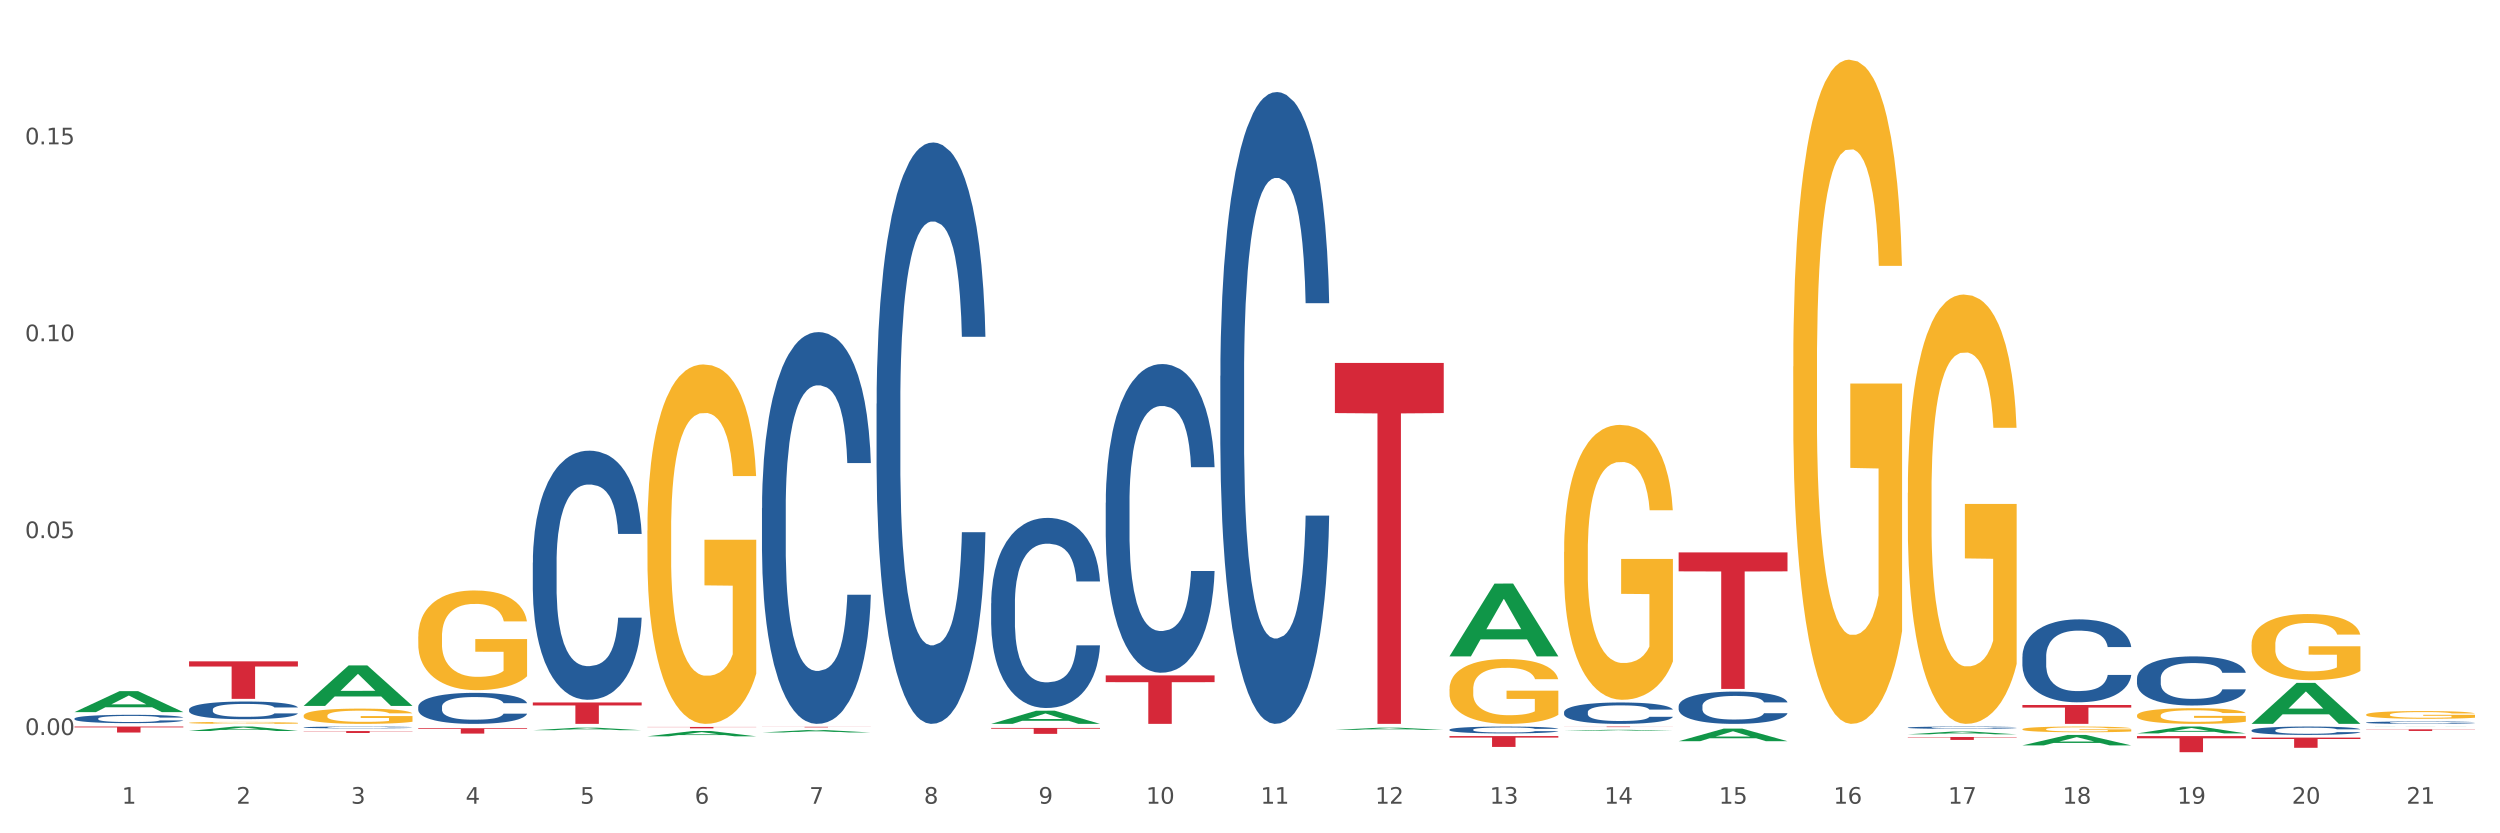<?xml version="1.0" encoding="utf-8" standalone="no"?>
<!DOCTYPE svg PUBLIC "-//W3C//DTD SVG 1.1//EN"
  "http://www.w3.org/Graphics/SVG/1.1/DTD/svg11.dtd">
<svg xmlns:xlink="http://www.w3.org/1999/xlink" width="1080pt" height="360pt" viewBox="0 0 1080 360" xmlns="http://www.w3.org/2000/svg" version="1.1">
 <rect x="0" y="0" width="1080" height="360" fill="#333333" stroke="none"/>
 <defs>
  <style type="text/css">*{stroke-linejoin: round; stroke-linecap: butt}</style>
 </defs>
 <g id="figure_1">
  <g id="patch_1">
   <path d="M 0 360 
L 1080 360 
L 1080 0 
L 0 0 
z
" style="fill: #ffffff; stroke: #ffffff; stroke-linejoin: miter"/>
  </g>
  <g id="axes_1">
   <g id="matplotlib.axis_1">
    <g id="xtick_1">
     <g id="text_1">
      <!-- 1 -->
      <g style="fill: #4d4d4d" transform="translate(52.633 347.204) scale(0.096 -0.096)">
       <defs>
        <path id="DejaVuSans-31" d="M 794 531 
L 1825 531 
L 1825 4091 
L 703 3866 
L 703 4441 
L 1819 4666 
L 2450 4666 
L 2450 531 
L 3481 531 
L 3481 0 
L 794 0 
L 794 531 
z
" transform="scale(0.016)"/>
       </defs>
       <use xlink:href="#DejaVuSans-31"/>
      </g>
     </g>
    </g>
    <g id="xtick_2">
     <g id="text_2">
      <!-- 2 -->
      <g style="fill: #4d4d4d" transform="translate(102.133 347.204) scale(0.096 -0.096)">
       <defs>
        <path id="DejaVuSans-32" d="M 1228 531 
L 3431 531 
L 3431 0 
L 469 0 
L 469 531 
Q 828 903 1448 1529 
Q 2069 2156 2228 2338 
Q 2531 2678 2651 2914 
Q 2772 3150 2772 3378 
Q 2772 3750 2511 3984 
Q 2250 4219 1831 4219 
Q 1534 4219 1204 4116 
Q 875 4013 500 3803 
L 500 4441 
Q 881 4594 1212 4672 
Q 1544 4750 1819 4750 
Q 2544 4750 2975 4387 
Q 3406 4025 3406 3419 
Q 3406 3131 3298 2873 
Q 3191 2616 2906 2266 
Q 2828 2175 2409 1742 
Q 1991 1309 1228 531 
z
" transform="scale(0.016)"/>
       </defs>
       <use xlink:href="#DejaVuSans-32"/>
      </g>
     </g>
    </g>
    <g id="xtick_3">
     <g id="text_3">
      <!-- 3 -->
      <g style="fill: #4d4d4d" transform="translate(151.633 347.204) scale(0.096 -0.096)">
       <defs>
        <path id="DejaVuSans-33" d="M 2597 2516 
Q 3050 2419 3304 2112 
Q 3559 1806 3559 1356 
Q 3559 666 3084 287 
Q 2609 -91 1734 -91 
Q 1441 -91 1130 -33 
Q 819 25 488 141 
L 488 750 
Q 750 597 1062 519 
Q 1375 441 1716 441 
Q 2309 441 2620 675 
Q 2931 909 2931 1356 
Q 2931 1769 2642 2001 
Q 2353 2234 1838 2234 
L 1294 2234 
L 1294 2753 
L 1863 2753 
Q 2328 2753 2575 2939 
Q 2822 3125 2822 3475 
Q 2822 3834 2567 4026 
Q 2313 4219 1838 4219 
Q 1578 4219 1281 4162 
Q 984 4106 628 3988 
L 628 4550 
Q 988 4650 1302 4700 
Q 1616 4750 1894 4750 
Q 2613 4750 3031 4423 
Q 3450 4097 3450 3541 
Q 3450 3153 3228 2886 
Q 3006 2619 2597 2516 
z
" transform="scale(0.016)"/>
       </defs>
       <use xlink:href="#DejaVuSans-33"/>
      </g>
     </g>
    </g>
    <g id="xtick_4">
     <g id="text_4">
      <!-- 4 -->
      <g style="fill: #4d4d4d" transform="translate(201.133 347.204) scale(0.096 -0.096)">
       <defs>
        <path id="DejaVuSans-34" d="M 2419 4116 
L 825 1625 
L 2419 1625 
L 2419 4116 
z
M 2253 4666 
L 3047 4666 
L 3047 1625 
L 3713 1625 
L 3713 1100 
L 3047 1100 
L 3047 0 
L 2419 0 
L 2419 1100 
L 313 1100 
L 313 1709 
L 2253 4666 
z
" transform="scale(0.016)"/>
       </defs>
       <use xlink:href="#DejaVuSans-34"/>
      </g>
     </g>
    </g>
    <g id="xtick_5">
     <g id="text_5">
      <!-- 5 -->
      <g style="fill: #4d4d4d" transform="translate(250.633 347.204) scale(0.096 -0.096)">
       <defs>
        <path id="DejaVuSans-35" d="M 691 4666 
L 3169 4666 
L 3169 4134 
L 1269 4134 
L 1269 2991 
Q 1406 3038 1543 3061 
Q 1681 3084 1819 3084 
Q 2600 3084 3056 2656 
Q 3513 2228 3513 1497 
Q 3513 744 3044 326 
Q 2575 -91 1722 -91 
Q 1428 -91 1123 -41 
Q 819 9 494 109 
L 494 744 
Q 775 591 1075 516 
Q 1375 441 1709 441 
Q 2250 441 2565 725 
Q 2881 1009 2881 1497 
Q 2881 1984 2565 2268 
Q 2250 2553 1709 2553 
Q 1456 2553 1204 2497 
Q 953 2441 691 2322 
L 691 4666 
z
" transform="scale(0.016)"/>
       </defs>
       <use xlink:href="#DejaVuSans-35"/>
      </g>
     </g>
    </g>
    <g id="xtick_6">
     <g id="text_6">
      <!-- 6 -->
      <g style="fill: #4d4d4d" transform="translate(300.134 347.204) scale(0.096 -0.096)">
       <defs>
        <path id="DejaVuSans-36" d="M 2113 2584 
Q 1688 2584 1439 2293 
Q 1191 2003 1191 1497 
Q 1191 994 1439 701 
Q 1688 409 2113 409 
Q 2538 409 2786 701 
Q 3034 994 3034 1497 
Q 3034 2003 2786 2293 
Q 2538 2584 2113 2584 
z
M 3366 4563 
L 3366 3988 
Q 3128 4100 2886 4159 
Q 2644 4219 2406 4219 
Q 1781 4219 1451 3797 
Q 1122 3375 1075 2522 
Q 1259 2794 1537 2939 
Q 1816 3084 2150 3084 
Q 2853 3084 3261 2657 
Q 3669 2231 3669 1497 
Q 3669 778 3244 343 
Q 2819 -91 2113 -91 
Q 1303 -91 875 529 
Q 447 1150 447 2328 
Q 447 3434 972 4092 
Q 1497 4750 2381 4750 
Q 2619 4750 2861 4703 
Q 3103 4656 3366 4563 
z
" transform="scale(0.016)"/>
       </defs>
       <use xlink:href="#DejaVuSans-36"/>
      </g>
     </g>
    </g>
    <g id="xtick_7">
     <g id="text_7">
      <!-- 7 -->
      <g style="fill: #4d4d4d" transform="translate(349.634 347.204) scale(0.096 -0.096)">
       <defs>
        <path id="DejaVuSans-37" d="M 525 4666 
L 3525 4666 
L 3525 4397 
L 1831 0 
L 1172 0 
L 2766 4134 
L 525 4134 
L 525 4666 
z
" transform="scale(0.016)"/>
       </defs>
       <use xlink:href="#DejaVuSans-37"/>
      </g>
     </g>
    </g>
    <g id="xtick_8">
     <g id="text_8">
      <!-- 8 -->
      <g style="fill: #4d4d4d" transform="translate(399.134 347.204) scale(0.096 -0.096)">
       <defs>
        <path id="DejaVuSans-38" d="M 2034 2216 
Q 1584 2216 1326 1975 
Q 1069 1734 1069 1313 
Q 1069 891 1326 650 
Q 1584 409 2034 409 
Q 2484 409 2743 651 
Q 3003 894 3003 1313 
Q 3003 1734 2745 1975 
Q 2488 2216 2034 2216 
z
M 1403 2484 
Q 997 2584 770 2862 
Q 544 3141 544 3541 
Q 544 4100 942 4425 
Q 1341 4750 2034 4750 
Q 2731 4750 3128 4425 
Q 3525 4100 3525 3541 
Q 3525 3141 3298 2862 
Q 3072 2584 2669 2484 
Q 3125 2378 3379 2068 
Q 3634 1759 3634 1313 
Q 3634 634 3220 271 
Q 2806 -91 2034 -91 
Q 1263 -91 848 271 
Q 434 634 434 1313 
Q 434 1759 690 2068 
Q 947 2378 1403 2484 
z
M 1172 3481 
Q 1172 3119 1398 2916 
Q 1625 2713 2034 2713 
Q 2441 2713 2670 2916 
Q 2900 3119 2900 3481 
Q 2900 3844 2670 4047 
Q 2441 4250 2034 4250 
Q 1625 4250 1398 4047 
Q 1172 3844 1172 3481 
z
" transform="scale(0.016)"/>
       </defs>
       <use xlink:href="#DejaVuSans-38"/>
      </g>
     </g>
    </g>
    <g id="xtick_9">
     <g id="text_9">
      <!-- 9 -->
      <g style="fill: #4d4d4d" transform="translate(448.634 347.204) scale(0.096 -0.096)">
       <defs>
        <path id="DejaVuSans-39" d="M 703 97 
L 703 672 
Q 941 559 1184 500 
Q 1428 441 1663 441 
Q 2288 441 2617 861 
Q 2947 1281 2994 2138 
Q 2813 1869 2534 1725 
Q 2256 1581 1919 1581 
Q 1219 1581 811 2004 
Q 403 2428 403 3163 
Q 403 3881 828 4315 
Q 1253 4750 1959 4750 
Q 2769 4750 3195 4129 
Q 3622 3509 3622 2328 
Q 3622 1225 3098 567 
Q 2575 -91 1691 -91 
Q 1453 -91 1209 -44 
Q 966 3 703 97 
z
M 1959 2075 
Q 2384 2075 2632 2365 
Q 2881 2656 2881 3163 
Q 2881 3666 2632 3958 
Q 2384 4250 1959 4250 
Q 1534 4250 1286 3958 
Q 1038 3666 1038 3163 
Q 1038 2656 1286 2365 
Q 1534 2075 1959 2075 
z
" transform="scale(0.016)"/>
       </defs>
       <use xlink:href="#DejaVuSans-39"/>
      </g>
     </g>
    </g>
    <g id="xtick_10">
     <g id="text_10">
      <!-- 10 -->
      <g style="fill: #4d4d4d" transform="translate(495.079 347.204) scale(0.096 -0.096)">
       <defs>
        <path id="DejaVuSans-30" d="M 2034 4250 
Q 1547 4250 1301 3770 
Q 1056 3291 1056 2328 
Q 1056 1369 1301 889 
Q 1547 409 2034 409 
Q 2525 409 2770 889 
Q 3016 1369 3016 2328 
Q 3016 3291 2770 3770 
Q 2525 4250 2034 4250 
z
M 2034 4750 
Q 2819 4750 3233 4129 
Q 3647 3509 3647 2328 
Q 3647 1150 3233 529 
Q 2819 -91 2034 -91 
Q 1250 -91 836 529 
Q 422 1150 422 2328 
Q 422 3509 836 4129 
Q 1250 4750 2034 4750 
z
" transform="scale(0.016)"/>
       </defs>
       <use xlink:href="#DejaVuSans-31"/>
       <use xlink:href="#DejaVuSans-30" transform="translate(63.623 0)"/>
      </g>
     </g>
    </g>
    <g id="xtick_11">
     <g id="text_11">
      <!-- 11 -->
      <g style="fill: #4d4d4d" transform="translate(544.58 347.204) scale(0.096 -0.096)">
       <use xlink:href="#DejaVuSans-31"/>
       <use xlink:href="#DejaVuSans-31" transform="translate(63.623 0)"/>
      </g>
     </g>
    </g>
    <g id="xtick_12">
     <g id="text_12">
      <!-- 12 -->
      <g style="fill: #4d4d4d" transform="translate(594.08 347.204) scale(0.096 -0.096)">
       <use xlink:href="#DejaVuSans-31"/>
       <use xlink:href="#DejaVuSans-32" transform="translate(63.623 0)"/>
      </g>
     </g>
    </g>
    <g id="xtick_13">
     <g id="text_13">
      <!-- 13 -->
      <g style="fill: #4d4d4d" transform="translate(643.58 347.204) scale(0.096 -0.096)">
       <use xlink:href="#DejaVuSans-31"/>
       <use xlink:href="#DejaVuSans-33" transform="translate(63.623 0)"/>
      </g>
     </g>
    </g>
    <g id="xtick_14">
     <g id="text_14">
      <!-- 14 -->
      <g style="fill: #4d4d4d" transform="translate(693.08 347.204) scale(0.096 -0.096)">
       <use xlink:href="#DejaVuSans-31"/>
       <use xlink:href="#DejaVuSans-34" transform="translate(63.623 0)"/>
      </g>
     </g>
    </g>
    <g id="xtick_15">
     <g id="text_15">
      <!-- 15 -->
      <g style="fill: #4d4d4d" transform="translate(742.58 347.204) scale(0.096 -0.096)">
       <use xlink:href="#DejaVuSans-31"/>
       <use xlink:href="#DejaVuSans-35" transform="translate(63.623 0)"/>
      </g>
     </g>
    </g>
    <g id="xtick_16">
     <g id="text_16">
      <!-- 16 -->
      <g style="fill: #4d4d4d" transform="translate(792.08 347.204) scale(0.096 -0.096)">
       <use xlink:href="#DejaVuSans-31"/>
       <use xlink:href="#DejaVuSans-36" transform="translate(63.623 0)"/>
      </g>
     </g>
    </g>
    <g id="xtick_17">
     <g id="text_17">
      <!-- 17 -->
      <g style="fill: #4d4d4d" transform="translate(841.58 347.204) scale(0.096 -0.096)">
       <use xlink:href="#DejaVuSans-31"/>
       <use xlink:href="#DejaVuSans-37" transform="translate(63.623 0)"/>
      </g>
     </g>
    </g>
    <g id="xtick_18">
     <g id="text_18">
      <!-- 18 -->
      <g style="fill: #4d4d4d" transform="translate(891.08 347.204) scale(0.096 -0.096)">
       <use xlink:href="#DejaVuSans-31"/>
       <use xlink:href="#DejaVuSans-38" transform="translate(63.623 0)"/>
      </g>
     </g>
    </g>
    <g id="xtick_19">
     <g id="text_19">
      <!-- 19 -->
      <g style="fill: #4d4d4d" transform="translate(940.58 347.204) scale(0.096 -0.096)">
       <use xlink:href="#DejaVuSans-31"/>
       <use xlink:href="#DejaVuSans-39" transform="translate(63.623 0)"/>
      </g>
     </g>
    </g>
    <g id="xtick_20">
     <g id="text_20">
      <!-- 20 -->
      <g style="fill: #4d4d4d" transform="translate(990.08 347.204) scale(0.096 -0.096)">
       <use xlink:href="#DejaVuSans-32"/>
       <use xlink:href="#DejaVuSans-30" transform="translate(63.623 0)"/>
      </g>
     </g>
    </g>
    <g id="xtick_21">
     <g id="text_21">
      <!-- 21 -->
      <g style="fill: #4d4d4d" transform="translate(1039.58 347.204) scale(0.096 -0.096)">
       <use xlink:href="#DejaVuSans-32"/>
       <use xlink:href="#DejaVuSans-31" transform="translate(63.623 0)"/>
      </g>
     </g>
    </g>
    <g id="xtick_22"/>
    <g id="xtick_23"/>
    <g id="xtick_24"/>
    <g id="xtick_25"/>
    <g id="xtick_26"/>
    <g id="xtick_27"/>
    <g id="xtick_28"/>
    <g id="xtick_29"/>
    <g id="xtick_30"/>
    <g id="xtick_31"/>
    <g id="xtick_32"/>
    <g id="xtick_33"/>
    <g id="xtick_34"/>
    <g id="xtick_35"/>
    <g id="xtick_36"/>
    <g id="xtick_37"/>
    <g id="xtick_38"/>
    <g id="xtick_39"/>
    <g id="xtick_40"/>
    <g id="xtick_41"/>
   </g>
   <g id="matplotlib.axis_2">
    <g id="ytick_1">
     <g id="text_22">
      <!-- 0.00 -->
      <g style="fill: #4d4d4d" transform="translate(10.8 317.518) scale(0.096 -0.096)">
       <defs>
        <path id="DejaVuSans-2e" d="M 684 794 
L 1344 794 
L 1344 0 
L 684 0 
L 684 794 
z
" transform="scale(0.016)"/>
       </defs>
       <use xlink:href="#DejaVuSans-30"/>
       <use xlink:href="#DejaVuSans-2e" transform="translate(63.623 0)"/>
       <use xlink:href="#DejaVuSans-30" transform="translate(95.41 0)"/>
       <use xlink:href="#DejaVuSans-30" transform="translate(159.033 0)"/>
      </g>
     </g>
    </g>
    <g id="ytick_2">
     <g id="text_23">
      <!-- 0.05 -->
      <g style="fill: #4d4d4d" transform="translate(10.8 232.464) scale(0.096 -0.096)">
       <use xlink:href="#DejaVuSans-30"/>
       <use xlink:href="#DejaVuSans-2e" transform="translate(63.623 0)"/>
       <use xlink:href="#DejaVuSans-30" transform="translate(95.41 0)"/>
       <use xlink:href="#DejaVuSans-35" transform="translate(159.033 0)"/>
      </g>
     </g>
    </g>
    <g id="ytick_3">
     <g id="text_24">
      <!-- 0.10 -->
      <g style="fill: #4d4d4d" transform="translate(10.8 147.41) scale(0.096 -0.096)">
       <use xlink:href="#DejaVuSans-30"/>
       <use xlink:href="#DejaVuSans-2e" transform="translate(63.623 0)"/>
       <use xlink:href="#DejaVuSans-31" transform="translate(95.41 0)"/>
       <use xlink:href="#DejaVuSans-30" transform="translate(159.033 0)"/>
      </g>
     </g>
    </g>
    <g id="ytick_4">
     <g id="text_25">
      <!-- 0.15 -->
      <g style="fill: #4d4d4d" transform="translate(10.8 62.356) scale(0.096 -0.096)">
       <use xlink:href="#DejaVuSans-30"/>
       <use xlink:href="#DejaVuSans-2e" transform="translate(63.623 0)"/>
       <use xlink:href="#DejaVuSans-31" transform="translate(95.41 0)"/>
       <use xlink:href="#DejaVuSans-35" transform="translate(159.033 0)"/>
      </g>
     </g>
    </g>
    <g id="ytick_5"/>
    <g id="ytick_6"/>
    <g id="ytick_7"/>
    <g id="ytick_8"/>
   </g>
   <g id="PolyCollection_1">
    <path d="M 32.175 307.621 
L 32.223 307.612 
L 51.615 298.581 
L 59.663 298.572 
L 79.2 307.638 
L 69.892 307.638 
L 65.674 305.527 
L 45.652 305.527 
L 45.507 305.561 
L 41.435 307.638 
L 32.175 307.638 
L 32.175 307.621 
L 48.173 304.267 
L 63.153 304.258 
L 55.736 300.504 
L 55.639 300.487 
L 55.542 300.513 
L 48.125 304.258 
L 48.173 304.267 
L 32.175 307.621 
z
" clip-path="url(#p49a749bbcb)" style="fill: #109648"/>
    <path d="M 279.675 314.036 
L 326.7 314.036 
L 326.7 314.121 
L 308.202 314.122 
L 308.202 314.651 
L 298.062 314.651 
L 298.062 314.122 
L 279.675 314.121 
L 279.675 314.036 
L 279.675 314.036 
z
" clip-path="url(#p49a749bbcb)" style="fill: #d62839"/>
    <path d="M 329.175 313.971 
L 376.2 313.971 
L 376.2 314.008 
L 357.702 314.008 
L 357.702 314.233 
L 347.562 314.233 
L 347.562 314.008 
L 329.175 314.008 
L 329.175 313.972 
L 329.175 313.971 
z
" clip-path="url(#p49a749bbcb)" style="fill: #d62839"/>
    <path d="M 428.175 314.468 
L 475.2 314.468 
L 475.2 314.824 
L 456.702 314.826 
L 456.702 317.029 
L 446.562 317.029 
L 446.562 314.826 
L 428.175 314.824 
L 428.175 314.47 
L 428.175 314.468 
z
" clip-path="url(#p49a749bbcb)" style="fill: #d62839"/>
    <path d="M 477.675 291.783 
L 524.7 291.783 
L 524.7 294.692 
L 506.202 294.712 
L 506.202 312.718 
L 496.062 312.718 
L 496.062 294.712 
L 477.675 294.692 
L 477.675 291.803 
L 477.675 291.783 
z
" clip-path="url(#p49a749bbcb)" style="fill: #d62839"/>
    <path d="M 576.675 156.777 
L 623.7 156.777 
L 623.7 178.448 
L 605.202 178.594 
L 605.202 312.718 
L 595.062 312.718 
L 595.062 178.594 
L 576.675 178.448 
L 576.675 156.923 
L 576.675 156.777 
z
" clip-path="url(#p49a749bbcb)" style="fill: #d62839"/>
    <path d="M 626.175 317.987 
L 673.2 317.987 
L 673.2 318.637 
L 654.702 318.642 
L 654.702 322.664 
L 644.562 322.664 
L 644.562 318.642 
L 626.175 318.637 
L 626.175 317.992 
L 626.175 317.987 
z
" clip-path="url(#p49a749bbcb)" style="fill: #d62839"/>
    <path d="M 230.175 303.471 
L 277.2 303.471 
L 277.2 304.756 
L 258.702 304.764 
L 258.702 312.718 
L 248.562 312.718 
L 248.562 304.764 
L 230.175 304.756 
L 230.175 303.479 
L 230.175 303.471 
z
" clip-path="url(#p49a749bbcb)" style="fill: #d62839"/>
    <path d="M 675.675 313.871 
L 722.7 313.871 
L 722.7 313.905 
L 704.202 313.905 
L 704.202 314.114 
L 694.062 314.114 
L 694.062 313.905 
L 675.675 313.905 
L 675.675 313.871 
L 675.675 313.871 
z
" clip-path="url(#p49a749bbcb)" style="fill: #d62839"/>
    <path d="M 824.175 318.385 
L 871.2 318.385 
L 871.2 318.562 
L 852.702 318.564 
L 852.702 319.661 
L 842.562 319.661 
L 842.562 318.564 
L 824.175 318.562 
L 824.175 318.386 
L 824.175 318.385 
z
" clip-path="url(#p49a749bbcb)" style="fill: #d62839"/>
    <path d="M 873.675 304.551 
L 920.7 304.551 
L 920.7 305.686 
L 902.202 305.693 
L 902.202 312.718 
L 892.062 312.718 
L 892.062 305.693 
L 873.675 305.686 
L 873.675 304.558 
L 873.675 304.551 
z
" clip-path="url(#p49a749bbcb)" style="fill: #d62839"/>
    <path d="M 923.175 317.988 
L 970.2 317.988 
L 970.2 318.955 
L 951.702 318.962 
L 951.702 324.95 
L 941.562 324.95 
L 941.562 318.962 
L 923.175 318.955 
L 923.175 317.995 
L 923.175 317.988 
z
" clip-path="url(#p49a749bbcb)" style="fill: #d62839"/>
    <path d="M 972.675 318.633 
L 1019.7 318.633 
L 1019.7 319.248 
L 1001.202 319.252 
L 1001.202 323.06 
L 991.062 323.06 
L 991.062 319.252 
L 972.675 319.248 
L 972.675 318.637 
L 972.675 318.633 
z
" clip-path="url(#p49a749bbcb)" style="fill: #d62839"/>
    <path d="M 1022.175 315.066 
L 1069.2 315.066 
L 1069.2 315.165 
L 1050.702 315.165 
L 1050.702 315.775 
L 1040.562 315.775 
L 1040.562 315.165 
L 1022.175 315.165 
L 1022.175 315.067 
L 1022.175 315.066 
z
" clip-path="url(#p49a749bbcb)" style="fill: #d62839"/>
    <path d="M 81.675 312.254 
L 81.731 312.253 
L 81.731 312.224 
L 81.842 312.2 
L 82.397 312.141 
L 83.23 312.092 
L 83.84 312.066 
L 84.451 312.044 
L 85.173 312.023 
L 86.061 312.001 
L 87.671 311.969 
L 88.67 311.952 
L 89.892 311.935 
L 92.113 311.909 
L 93.723 311.895 
L 95.388 311.883 
L 98.109 311.869 
L 99.885 311.863 
L 101.773 311.858 
L 104.049 311.855 
L 105.77 311.854 
L 109.546 311.857 
L 112.766 311.864 
L 114.32 311.869 
L 116.319 311.879 
L 117.374 311.885 
L 119.095 311.898 
L 120.872 311.914 
L 122.093 311.928 
L 123.925 311.955 
L 125.313 311.982 
L 126.59 312.015 
L 127.256 312.038 
L 127.756 312.059 
L 128.2 312.084 
L 128.644 312.123 
L 118.651 312.123 
L 118.262 312.095 
L 117.652 312.069 
L 116.763 312.044 
L 115.986 312.028 
L 114.654 312.008 
L 113.432 311.995 
L 112.155 311.986 
L 110.601 311.978 
L 109.379 311.974 
L 107.658 311.971 
L 104.271 311.972 
L 101.995 311.978 
L 100.441 311.986 
L 99.441 311.993 
L 98.553 312.001 
L 97.554 312.012 
L 96.388 312.029 
L 95.555 312.044 
L 94.722 312.063 
L 94.056 312.082 
L 93.445 312.104 
L 92.945 312.127 
L 92.557 312.152 
L 92.224 312.182 
L 91.946 312.231 
L 91.946 312.34 
L 92.057 312.364 
L 92.335 312.396 
L 92.668 312.421 
L 93.223 312.45 
L 93.723 312.47 
L 94.667 312.498 
L 95.721 312.522 
L 96.554 312.537 
L 97.387 312.55 
L 98.831 312.567 
L 100.441 312.581 
L 101.829 312.59 
L 103.716 312.598 
L 104.993 312.601 
L 106.104 312.602 
L 108.824 312.602 
L 110.767 312.6 
L 112.932 312.594 
L 114.598 312.587 
L 115.986 312.579 
L 117.541 312.564 
L 118.54 312.551 
L 118.54 312.386 
L 106.326 312.385 
L 106.326 312.276 
L 128.7 312.276 
L 128.7 312.598 
L 127.756 312.614 
L 126.701 312.629 
L 125.591 312.643 
L 123.925 312.659 
L 121.927 312.675 
L 120.15 312.686 
L 118.262 312.696 
L 116.042 312.704 
L 113.155 312.712 
L 111.378 312.715 
L 109.157 312.718 
L 106.548 312.718 
L 104.271 312.717 
L 102.051 312.713 
L 99.719 312.706 
L 97.443 312.696 
L 95.721 312.685 
L 94 312.673 
L 92.168 312.656 
L 90.725 312.64 
L 89.614 312.626 
L 88.393 312.608 
L 87.06 312.584 
L 86.061 312.563 
L 85.173 312.541 
L 84.229 312.512 
L 83.563 312.488 
L 82.896 312.457 
L 82.508 312.434 
L 82.064 312.399 
L 81.731 312.349 
L 81.675 312.254 
z
" clip-path="url(#p49a749bbcb)" style="fill: #f7b32b"/>
    <path d="M 725.175 238.628 
L 772.2 238.628 
L 772.2 246.824 
L 753.702 246.879 
L 753.702 297.605 
L 743.562 297.605 
L 743.562 246.879 
L 725.175 246.824 
L 725.175 238.683 
L 725.175 238.628 
z
" clip-path="url(#p49a749bbcb)" style="fill: #d62839"/>
    <path d="M 1022.175 312.143 
L 1022.231 312.142 
L 1022.231 312.115 
L 1022.397 312.079 
L 1023.009 312.012 
L 1023.787 311.961 
L 1025.121 311.902 
L 1025.844 311.877 
L 1026.789 311.85 
L 1028.734 311.805 
L 1030.957 311.767 
L 1032.514 311.746 
L 1033.681 311.732 
L 1036.294 311.708 
L 1037.794 311.698 
L 1039.351 311.689 
L 1040.685 311.684 
L 1042.908 311.677 
L 1044.687 311.674 
L 1046.744 311.673 
L 1048.467 311.674 
L 1050.746 311.678 
L 1054.081 311.689 
L 1055.359 311.696 
L 1057.082 311.707 
L 1058.861 311.723 
L 1060.306 311.738 
L 1061.974 311.76 
L 1063.697 311.789 
L 1065.365 311.825 
L 1066.532 311.858 
L 1067.477 311.894 
L 1068.311 311.937 
L 1068.922 311.983 
L 1069.2 312.022 
L 1059.028 312.022 
L 1058.75 311.987 
L 1058.194 311.949 
L 1057.638 311.923 
L 1057.027 311.902 
L 1056.082 311.878 
L 1055.248 311.863 
L 1053.859 311.845 
L 1052.58 311.833 
L 1051.524 311.827 
L 1050.245 311.821 
L 1047.522 311.815 
L 1045.576 311.815 
L 1044.353 311.817 
L 1042.853 311.822 
L 1041.574 311.829 
L 1040.073 311.84 
L 1038.906 311.853 
L 1037.739 311.869 
L 1037.072 311.88 
L 1036.071 311.901 
L 1035.404 311.918 
L 1034.515 311.948 
L 1034.015 311.969 
L 1033.125 312.023 
L 1032.736 312.064 
L 1032.569 312.091 
L 1032.458 312.122 
L 1032.458 312.271 
L 1032.792 312.338 
L 1033.07 312.366 
L 1033.514 312.399 
L 1034.348 312.441 
L 1035.571 312.482 
L 1036.849 312.511 
L 1037.906 312.529 
L 1038.906 312.543 
L 1039.907 312.553 
L 1041.13 312.563 
L 1042.13 312.569 
L 1043.631 312.574 
L 1045.41 312.577 
L 1046.799 312.577 
L 1049.634 312.572 
L 1050.912 312.568 
L 1052.135 312.561 
L 1053.469 312.55 
L 1054.526 312.539 
L 1055.137 312.53 
L 1056.138 312.512 
L 1056.916 312.493 
L 1057.583 312.471 
L 1058.027 312.452 
L 1058.528 312.423 
L 1058.917 312.391 
L 1059.028 312.374 
L 1069.2 312.374 
L 1068.978 312.408 
L 1068.589 312.442 
L 1067.81 312.486 
L 1067.199 312.512 
L 1066.254 312.544 
L 1065.253 312.57 
L 1063.864 312.6 
L 1062.585 312.622 
L 1061.251 312.641 
L 1059.806 312.658 
L 1057.194 312.682 
L 1056.249 312.689 
L 1054.248 312.7 
L 1052.691 312.707 
L 1050.412 312.714 
L 1048.078 312.717 
L 1045.632 312.718 
L 1043.464 312.716 
L 1041.074 312.711 
L 1039.573 312.705 
L 1037.906 312.696 
L 1035.96 312.683 
L 1034.126 312.667 
L 1032.403 312.648 
L 1030.791 312.626 
L 1029.29 312.601 
L 1027.344 312.56 
L 1025.899 312.52 
L 1024.843 312.483 
L 1024.12 312.451 
L 1023.398 312.411 
L 1023.009 312.383 
L 1022.397 312.317 
L 1022.175 312.254 
L 1022.175 312.143 
z
" clip-path="url(#p49a749bbcb)" style="fill: #255c99"/>
    <path d="M 972.675 315.493 
L 972.731 315.489 
L 972.731 315.397 
L 972.897 315.272 
L 973.509 315.041 
L 974.287 314.866 
L 975.621 314.662 
L 976.344 314.576 
L 977.289 314.481 
L 979.234 314.326 
L 981.457 314.194 
L 983.014 314.121 
L 984.181 314.075 
L 986.794 313.993 
L 988.294 313.957 
L 989.851 313.927 
L 991.185 313.907 
L 993.408 313.884 
L 995.187 313.874 
L 997.244 313.871 
L 998.967 313.874 
L 1001.246 313.887 
L 1004.581 313.927 
L 1005.859 313.95 
L 1007.582 313.99 
L 1009.361 314.042 
L 1010.806 314.095 
L 1012.474 314.171 
L 1014.197 314.27 
L 1015.865 314.395 
L 1017.032 314.51 
L 1017.977 314.632 
L 1018.811 314.781 
L 1019.422 314.942 
L 1019.7 315.077 
L 1009.528 315.077 
L 1009.25 314.955 
L 1008.694 314.823 
L 1008.138 314.734 
L 1007.527 314.662 
L 1006.582 314.58 
L 1005.748 314.527 
L 1004.359 314.464 
L 1003.08 314.425 
L 1002.024 314.402 
L 1000.745 314.382 
L 998.022 314.362 
L 996.076 314.362 
L 994.853 314.369 
L 993.353 314.385 
L 992.074 314.408 
L 990.573 314.448 
L 989.406 314.491 
L 988.239 314.547 
L 987.572 314.586 
L 986.571 314.659 
L 985.904 314.718 
L 985.015 314.82 
L 984.515 314.893 
L 983.625 315.081 
L 983.236 315.219 
L 983.069 315.315 
L 982.958 315.42 
L 982.958 315.934 
L 983.292 316.165 
L 983.57 316.264 
L 984.014 316.376 
L 984.848 316.521 
L 986.071 316.663 
L 987.349 316.765 
L 988.406 316.828 
L 989.406 316.874 
L 990.407 316.91 
L 991.63 316.943 
L 992.63 316.963 
L 994.131 316.983 
L 995.91 316.992 
L 997.299 316.992 
L 1000.134 316.976 
L 1001.413 316.96 
L 1002.635 316.936 
L 1003.969 316.9 
L 1005.026 316.861 
L 1005.637 316.831 
L 1006.638 316.768 
L 1007.416 316.702 
L 1008.083 316.627 
L 1008.527 316.561 
L 1009.028 316.462 
L 1009.417 316.35 
L 1009.528 316.29 
L 1019.7 316.29 
L 1019.478 316.409 
L 1019.089 316.524 
L 1018.31 316.679 
L 1017.699 316.768 
L 1016.754 316.877 
L 1015.753 316.969 
L 1014.364 317.072 
L 1013.085 317.147 
L 1011.751 317.213 
L 1010.306 317.273 
L 1007.694 317.355 
L 1006.749 317.378 
L 1004.748 317.418 
L 1003.191 317.441 
L 1000.912 317.464 
L 998.578 317.477 
L 996.132 317.48 
L 993.964 317.474 
L 991.574 317.454 
L 990.073 317.434 
L 988.406 317.405 
L 986.46 317.358 
L 984.626 317.302 
L 982.903 317.236 
L 981.291 317.161 
L 979.79 317.075 
L 977.844 316.933 
L 976.399 316.795 
L 975.343 316.666 
L 974.62 316.557 
L 973.898 316.419 
L 973.509 316.323 
L 972.897 316.093 
L 972.675 315.878 
L 972.675 315.493 
z
" clip-path="url(#p49a749bbcb)" style="fill: #255c99"/>
    <path d="M 923.175 293.096 
L 923.231 293.077 
L 923.231 292.534 
L 923.397 291.797 
L 924.009 290.441 
L 924.787 289.413 
L 926.121 288.212 
L 926.844 287.708 
L 927.789 287.146 
L 929.734 286.235 
L 931.957 285.459 
L 933.514 285.033 
L 934.681 284.761 
L 937.294 284.277 
L 938.794 284.064 
L 940.351 283.889 
L 941.685 283.773 
L 943.908 283.637 
L 945.687 283.579 
L 947.744 283.56 
L 949.467 283.579 
L 951.746 283.657 
L 955.081 283.889 
L 956.359 284.025 
L 958.082 284.258 
L 959.861 284.568 
L 961.306 284.878 
L 962.974 285.324 
L 964.697 285.905 
L 966.365 286.642 
L 967.532 287.32 
L 968.477 288.037 
L 969.311 288.909 
L 969.922 289.859 
L 970.2 290.654 
L 960.028 290.654 
L 959.75 289.937 
L 959.194 289.161 
L 958.638 288.638 
L 958.027 288.212 
L 957.082 287.727 
L 956.248 287.417 
L 954.859 287.049 
L 953.58 286.816 
L 952.524 286.68 
L 951.245 286.564 
L 948.522 286.448 
L 946.576 286.448 
L 945.353 286.487 
L 943.853 286.583 
L 942.574 286.719 
L 941.073 286.952 
L 939.906 287.204 
L 938.739 287.533 
L 938.072 287.766 
L 937.071 288.192 
L 936.404 288.541 
L 935.515 289.142 
L 935.015 289.568 
L 934.125 290.673 
L 933.736 291.487 
L 933.569 292.049 
L 933.458 292.67 
L 933.458 295.693 
L 933.792 297.05 
L 934.07 297.632 
L 934.514 298.291 
L 935.348 299.144 
L 936.571 299.977 
L 937.849 300.578 
L 938.906 300.946 
L 939.906 301.217 
L 940.907 301.431 
L 942.13 301.625 
L 943.13 301.741 
L 944.631 301.857 
L 946.41 301.915 
L 947.799 301.915 
L 950.634 301.818 
L 951.913 301.721 
L 953.135 301.586 
L 954.469 301.373 
L 955.526 301.14 
L 956.137 300.966 
L 957.138 300.597 
L 957.916 300.21 
L 958.583 299.764 
L 959.027 299.376 
L 959.528 298.795 
L 959.917 298.136 
L 960.028 297.787 
L 970.2 297.787 
L 969.978 298.485 
L 969.589 299.163 
L 968.81 300.074 
L 968.199 300.597 
L 967.254 301.237 
L 966.253 301.78 
L 964.864 302.38 
L 963.585 302.826 
L 962.251 303.214 
L 960.806 303.563 
L 958.194 304.047 
L 957.249 304.183 
L 955.248 304.416 
L 953.691 304.551 
L 951.412 304.687 
L 949.078 304.765 
L 946.632 304.784 
L 944.464 304.745 
L 942.074 304.629 
L 940.573 304.513 
L 938.906 304.338 
L 936.96 304.067 
L 935.126 303.737 
L 933.403 303.35 
L 931.791 302.904 
L 930.29 302.4 
L 928.344 301.566 
L 926.899 300.752 
L 925.843 299.996 
L 925.12 299.357 
L 924.398 298.543 
L 924.009 297.981 
L 923.397 296.624 
L 923.175 295.364 
L 923.175 293.096 
z
" clip-path="url(#p49a749bbcb)" style="fill: #255c99"/>
    <path d="M 32.175 310.412 
L 32.231 310.409 
L 32.231 310.317 
L 32.397 310.191 
L 33.009 309.961 
L 33.787 309.786 
L 35.121 309.582 
L 35.844 309.496 
L 36.789 309.4 
L 38.734 309.245 
L 40.957 309.113 
L 42.514 309.041 
L 43.681 308.995 
L 46.294 308.912 
L 47.794 308.876 
L 49.351 308.846 
L 50.685 308.827 
L 52.908 308.804 
L 54.687 308.794 
L 56.744 308.79 
L 58.467 308.794 
L 60.746 308.807 
L 64.081 308.846 
L 65.359 308.87 
L 67.082 308.909 
L 68.861 308.962 
L 70.306 309.015 
L 71.974 309.09 
L 73.697 309.189 
L 75.365 309.315 
L 76.532 309.43 
L 77.477 309.552 
L 78.311 309.7 
L 78.922 309.862 
L 79.2 309.997 
L 69.028 309.997 
L 68.75 309.875 
L 68.194 309.743 
L 67.638 309.654 
L 67.027 309.582 
L 66.082 309.499 
L 65.248 309.446 
L 63.859 309.384 
L 62.58 309.344 
L 61.524 309.321 
L 60.245 309.301 
L 57.522 309.282 
L 55.576 309.282 
L 54.353 309.288 
L 52.853 309.305 
L 51.574 309.328 
L 50.073 309.367 
L 48.906 309.41 
L 47.739 309.466 
L 47.072 309.506 
L 46.071 309.578 
L 45.404 309.638 
L 44.515 309.74 
L 44.015 309.812 
L 43.125 310 
L 42.736 310.139 
L 42.569 310.234 
L 42.458 310.34 
L 42.458 310.854 
L 42.792 311.085 
L 43.07 311.184 
L 43.514 311.296 
L 44.348 311.441 
L 45.571 311.583 
L 46.849 311.685 
L 47.906 311.747 
L 48.906 311.794 
L 49.907 311.83 
L 51.13 311.863 
L 52.13 311.883 
L 53.631 311.902 
L 55.41 311.912 
L 56.799 311.912 
L 59.634 311.896 
L 60.913 311.879 
L 62.135 311.856 
L 63.469 311.82 
L 64.526 311.78 
L 65.137 311.751 
L 66.138 311.688 
L 66.916 311.622 
L 67.583 311.546 
L 68.027 311.48 
L 68.528 311.382 
L 68.917 311.269 
L 69.028 311.21 
L 79.2 311.21 
L 78.978 311.329 
L 78.589 311.444 
L 77.81 311.599 
L 77.199 311.688 
L 76.254 311.797 
L 75.253 311.889 
L 73.864 311.991 
L 72.585 312.067 
L 71.251 312.133 
L 69.806 312.193 
L 67.194 312.275 
L 66.249 312.298 
L 64.248 312.338 
L 62.691 312.361 
L 60.412 312.384 
L 58.078 312.397 
L 55.632 312.4 
L 53.464 312.394 
L 51.074 312.374 
L 49.573 312.354 
L 47.906 312.324 
L 45.96 312.278 
L 44.126 312.222 
L 42.403 312.156 
L 40.791 312.08 
L 39.29 311.995 
L 37.344 311.853 
L 35.899 311.715 
L 34.843 311.586 
L 34.12 311.477 
L 33.398 311.339 
L 33.009 311.243 
L 32.397 311.012 
L 32.175 310.798 
L 32.175 310.412 
z
" clip-path="url(#p49a749bbcb)" style="fill: #255c99"/>
    <path d="M 81.675 306.492 
L 81.731 306.485 
L 81.731 306.289 
L 81.897 306.024 
L 82.509 305.535 
L 83.287 305.165 
L 84.621 304.732 
L 85.344 304.551 
L 86.289 304.348 
L 88.234 304.02 
L 90.457 303.741 
L 92.014 303.587 
L 93.181 303.49 
L 95.794 303.315 
L 97.294 303.238 
L 98.851 303.175 
L 100.185 303.133 
L 102.408 303.085 
L 104.187 303.064 
L 106.244 303.057 
L 107.967 303.064 
L 110.246 303.092 
L 113.581 303.175 
L 114.859 303.224 
L 116.582 303.308 
L 118.361 303.42 
L 119.806 303.531 
L 121.474 303.692 
L 123.197 303.901 
L 124.865 304.167 
L 126.032 304.411 
L 126.977 304.669 
L 127.811 304.984 
L 128.422 305.326 
L 128.7 305.612 
L 118.528 305.612 
L 118.25 305.354 
L 117.694 305.074 
L 117.138 304.886 
L 116.527 304.732 
L 115.582 304.558 
L 114.748 304.446 
L 113.359 304.313 
L 112.08 304.23 
L 111.024 304.181 
L 109.745 304.139 
L 107.022 304.097 
L 105.076 304.097 
L 103.853 304.111 
L 102.353 304.146 
L 101.074 304.195 
L 99.573 304.278 
L 98.406 304.369 
L 97.239 304.488 
L 96.572 304.572 
L 95.571 304.725 
L 94.904 304.851 
L 94.015 305.067 
L 93.515 305.221 
L 92.625 305.619 
L 92.236 305.912 
L 92.069 306.115 
L 91.958 306.338 
L 91.958 307.427 
L 92.292 307.916 
L 92.57 308.125 
L 93.014 308.363 
L 93.848 308.67 
L 95.071 308.97 
L 96.349 309.187 
L 97.406 309.319 
L 98.406 309.417 
L 99.407 309.494 
L 100.63 309.564 
L 101.63 309.606 
L 103.131 309.648 
L 104.91 309.668 
L 106.299 309.668 
L 109.134 309.634 
L 110.412 309.599 
L 111.635 309.55 
L 112.969 309.473 
L 114.026 309.389 
L 114.637 309.326 
L 115.638 309.194 
L 116.416 309.054 
L 117.083 308.893 
L 117.527 308.754 
L 118.028 308.544 
L 118.417 308.307 
L 118.528 308.181 
L 128.7 308.181 
L 128.478 308.433 
L 128.089 308.677 
L 127.31 309.005 
L 126.699 309.194 
L 125.754 309.424 
L 124.753 309.62 
L 123.364 309.836 
L 122.085 309.997 
L 120.751 310.136 
L 119.306 310.262 
L 116.694 310.436 
L 115.749 310.485 
L 113.748 310.569 
L 112.191 310.618 
L 109.912 310.667 
L 107.578 310.695 
L 105.132 310.702 
L 102.964 310.688 
L 100.574 310.646 
L 99.073 310.604 
L 97.406 310.541 
L 95.46 310.443 
L 93.626 310.325 
L 91.903 310.185 
L 90.291 310.025 
L 88.79 309.843 
L 86.844 309.543 
L 85.399 309.25 
L 84.343 308.977 
L 83.62 308.747 
L 82.898 308.454 
L 82.509 308.251 
L 81.897 307.762 
L 81.675 307.309 
L 81.675 306.492 
z
" clip-path="url(#p49a749bbcb)" style="fill: #255c99"/>
    <path d="M 131.175 314.226 
L 131.231 314.225 
L 131.231 314.205 
L 131.397 314.178 
L 132.009 314.127 
L 132.787 314.089 
L 134.121 314.044 
L 134.844 314.025 
L 135.789 314.004 
L 137.734 313.97 
L 139.957 313.942 
L 141.514 313.926 
L 142.681 313.916 
L 145.294 313.898 
L 146.794 313.89 
L 148.351 313.883 
L 149.685 313.879 
L 151.908 313.874 
L 153.687 313.872 
L 155.744 313.871 
L 157.467 313.872 
L 159.746 313.874 
L 163.081 313.883 
L 164.359 313.888 
L 166.082 313.897 
L 167.861 313.908 
L 169.306 313.92 
L 170.974 313.937 
L 172.697 313.958 
L 174.365 313.986 
L 175.532 314.011 
L 176.477 314.038 
L 177.311 314.07 
L 177.922 314.105 
L 178.2 314.135 
L 168.028 314.135 
L 167.75 314.108 
L 167.194 314.079 
L 166.638 314.06 
L 166.027 314.044 
L 165.082 314.026 
L 164.248 314.015 
L 162.859 314.001 
L 161.58 313.992 
L 160.524 313.987 
L 159.245 313.983 
L 156.522 313.978 
L 154.576 313.978 
L 153.353 313.98 
L 151.853 313.983 
L 150.574 313.989 
L 149.073 313.997 
L 147.906 314.007 
L 146.739 314.019 
L 146.072 314.027 
L 145.071 314.043 
L 144.404 314.056 
L 143.515 314.079 
L 143.015 314.095 
L 142.125 314.136 
L 141.736 314.166 
L 141.569 314.187 
L 141.458 314.21 
L 141.458 314.323 
L 141.792 314.373 
L 142.07 314.395 
L 142.514 314.42 
L 143.348 314.451 
L 144.571 314.482 
L 145.849 314.505 
L 146.906 314.518 
L 147.906 314.529 
L 148.907 314.536 
L 150.13 314.544 
L 151.13 314.548 
L 152.631 314.552 
L 154.41 314.555 
L 155.799 314.555 
L 158.634 314.551 
L 159.912 314.547 
L 161.135 314.542 
L 162.469 314.534 
L 163.526 314.526 
L 164.137 314.519 
L 165.137 314.505 
L 165.916 314.491 
L 166.583 314.474 
L 167.027 314.46 
L 167.528 314.438 
L 167.917 314.414 
L 168.028 314.401 
L 178.2 314.401 
L 177.978 314.427 
L 177.589 314.452 
L 176.81 314.486 
L 176.199 314.505 
L 175.254 314.529 
L 174.253 314.549 
L 172.864 314.572 
L 171.585 314.588 
L 170.251 314.603 
L 168.806 314.616 
L 166.194 314.634 
L 165.249 314.639 
L 163.248 314.648 
L 161.691 314.653 
L 159.412 314.658 
L 157.078 314.661 
L 154.632 314.661 
L 152.464 314.66 
L 150.074 314.656 
L 148.573 314.651 
L 146.906 314.645 
L 144.96 314.635 
L 143.126 314.622 
L 141.403 314.608 
L 139.791 314.591 
L 138.29 314.573 
L 136.344 314.542 
L 134.899 314.511 
L 133.843 314.483 
L 133.12 314.459 
L 132.398 314.429 
L 132.009 314.408 
L 131.397 314.357 
L 131.175 314.311 
L 131.175 314.226 
z
" clip-path="url(#p49a749bbcb)" style="fill: #255c99"/>
    <path d="M 180.675 305.333 
L 180.731 305.321 
L 180.731 304.978 
L 180.897 304.513 
L 181.509 303.656 
L 182.287 303.007 
L 183.621 302.247 
L 184.344 301.929 
L 185.289 301.574 
L 187.234 300.998 
L 189.457 300.508 
L 191.014 300.239 
L 192.181 300.067 
L 194.794 299.761 
L 196.294 299.626 
L 197.851 299.516 
L 199.185 299.443 
L 201.408 299.357 
L 203.187 299.32 
L 205.244 299.308 
L 206.967 299.32 
L 209.246 299.369 
L 212.581 299.516 
L 213.859 299.602 
L 215.582 299.749 
L 217.361 299.945 
L 218.806 300.141 
L 220.474 300.422 
L 222.197 300.79 
L 223.865 301.255 
L 225.032 301.684 
L 225.977 302.137 
L 226.811 302.688 
L 227.422 303.288 
L 227.7 303.79 
L 217.528 303.79 
L 217.25 303.337 
L 216.694 302.847 
L 216.138 302.517 
L 215.527 302.247 
L 214.582 301.941 
L 213.748 301.745 
L 212.359 301.512 
L 211.08 301.365 
L 210.024 301.28 
L 208.745 301.206 
L 206.022 301.133 
L 204.076 301.133 
L 202.853 301.157 
L 201.353 301.219 
L 200.074 301.304 
L 198.573 301.451 
L 197.406 301.61 
L 196.239 301.819 
L 195.572 301.966 
L 194.571 302.235 
L 193.904 302.455 
L 193.015 302.835 
L 192.515 303.105 
L 191.625 303.803 
L 191.236 304.317 
L 191.069 304.672 
L 190.958 305.064 
L 190.958 306.975 
L 191.292 307.832 
L 191.57 308.199 
L 192.014 308.616 
L 192.848 309.155 
L 194.071 309.681 
L 195.349 310.061 
L 196.406 310.293 
L 197.406 310.465 
L 198.407 310.6 
L 199.63 310.722 
L 200.63 310.796 
L 202.131 310.869 
L 203.91 310.906 
L 205.299 310.906 
L 208.134 310.845 
L 209.412 310.783 
L 210.635 310.698 
L 211.969 310.563 
L 213.026 310.416 
L 213.637 310.306 
L 214.637 310.073 
L 215.416 309.828 
L 216.083 309.546 
L 216.527 309.301 
L 217.028 308.934 
L 217.417 308.518 
L 217.528 308.297 
L 227.7 308.297 
L 227.478 308.738 
L 227.089 309.167 
L 226.31 309.742 
L 225.699 310.073 
L 224.754 310.477 
L 223.753 310.82 
L 222.364 311.2 
L 221.085 311.481 
L 219.751 311.726 
L 218.306 311.947 
L 215.694 312.253 
L 214.749 312.339 
L 212.748 312.486 
L 211.191 312.571 
L 208.912 312.657 
L 206.578 312.706 
L 204.132 312.718 
L 201.964 312.694 
L 199.574 312.62 
L 198.073 312.547 
L 196.406 312.437 
L 194.46 312.265 
L 192.626 312.057 
L 190.903 311.812 
L 189.291 311.53 
L 187.79 311.212 
L 185.844 310.685 
L 184.399 310.171 
L 183.343 309.693 
L 182.62 309.289 
L 181.898 308.775 
L 181.509 308.42 
L 180.897 307.562 
L 180.675 306.766 
L 180.675 305.333 
z
" clip-path="url(#p49a749bbcb)" style="fill: #255c99"/>
    <path d="M 230.175 243.048 
L 230.231 242.95 
L 230.231 240.198 
L 230.397 236.463 
L 231.009 229.583 
L 231.787 224.373 
L 233.121 218.279 
L 233.844 215.723 
L 234.789 212.873 
L 236.734 208.253 
L 238.957 204.322 
L 240.514 202.159 
L 241.681 200.783 
L 244.294 198.326 
L 245.794 197.245 
L 247.351 196.36 
L 248.685 195.77 
L 250.908 195.082 
L 252.687 194.787 
L 254.744 194.689 
L 256.467 194.787 
L 258.746 195.18 
L 262.081 196.36 
L 263.359 197.048 
L 265.082 198.228 
L 266.861 199.8 
L 268.306 201.373 
L 269.974 203.634 
L 271.697 206.582 
L 273.365 210.317 
L 274.532 213.758 
L 275.477 217.394 
L 276.311 221.817 
L 276.922 226.634 
L 277.2 230.664 
L 267.028 230.664 
L 266.75 227.027 
L 266.194 223.095 
L 265.638 220.441 
L 265.027 218.279 
L 264.082 215.822 
L 263.248 214.249 
L 261.859 212.382 
L 260.58 211.202 
L 259.524 210.514 
L 258.245 209.924 
L 255.522 209.334 
L 253.576 209.334 
L 252.353 209.531 
L 250.853 210.023 
L 249.574 210.711 
L 248.073 211.89 
L 246.906 213.168 
L 245.739 214.839 
L 245.072 216.018 
L 244.071 218.181 
L 243.404 219.95 
L 242.515 222.997 
L 242.015 225.159 
L 241.125 230.762 
L 240.736 234.89 
L 240.569 237.741 
L 240.458 240.886 
L 240.458 256.219 
L 240.792 263.1 
L 241.07 266.049 
L 241.514 269.391 
L 242.348 273.715 
L 243.571 277.942 
L 244.849 280.989 
L 245.906 282.856 
L 246.906 284.233 
L 247.907 285.314 
L 249.13 286.297 
L 250.13 286.886 
L 251.631 287.476 
L 253.41 287.771 
L 254.799 287.771 
L 257.634 287.28 
L 258.913 286.788 
L 260.135 286.1 
L 261.469 285.019 
L 262.526 283.839 
L 263.137 282.955 
L 264.137 281.087 
L 264.916 279.121 
L 265.583 276.861 
L 266.027 274.895 
L 266.528 271.946 
L 266.917 268.604 
L 267.028 266.835 
L 277.2 266.835 
L 276.978 270.373 
L 276.589 273.814 
L 275.81 278.433 
L 275.199 281.087 
L 274.254 284.331 
L 273.253 287.083 
L 271.864 290.13 
L 270.585 292.391 
L 269.251 294.357 
L 267.806 296.126 
L 265.194 298.583 
L 264.249 299.271 
L 262.248 300.451 
L 260.691 301.139 
L 258.412 301.827 
L 256.078 302.22 
L 253.632 302.318 
L 251.464 302.122 
L 249.074 301.532 
L 247.573 300.942 
L 245.906 300.057 
L 243.96 298.681 
L 242.126 297.01 
L 240.403 295.045 
L 238.791 292.784 
L 237.29 290.228 
L 235.344 286.002 
L 233.899 281.874 
L 232.843 278.04 
L 232.12 274.797 
L 231.398 270.668 
L 231.009 267.818 
L 230.397 260.937 
L 230.175 254.549 
L 230.175 243.048 
z
" clip-path="url(#p49a749bbcb)" style="fill: #255c99"/>
    <path d="M 329.175 219.512 
L 329.231 219.357 
L 329.231 215.029 
L 329.397 209.156 
L 330.009 198.336 
L 330.787 190.143 
L 332.121 180.56 
L 332.844 176.541 
L 333.789 172.059 
L 335.734 164.794 
L 337.957 158.611 
L 339.514 155.21 
L 340.681 153.046 
L 343.294 149.182 
L 344.794 147.482 
L 346.351 146.091 
L 347.685 145.163 
L 349.908 144.081 
L 351.687 143.617 
L 353.744 143.463 
L 355.467 143.617 
L 357.746 144.236 
L 361.081 146.091 
L 362.359 147.173 
L 364.082 149.027 
L 365.861 151.501 
L 367.306 153.974 
L 368.974 157.529 
L 370.697 162.166 
L 372.365 168.04 
L 373.532 173.45 
L 374.477 179.169 
L 375.311 186.125 
L 375.922 193.699 
L 376.2 200.036 
L 366.028 200.036 
L 365.75 194.317 
L 365.194 188.134 
L 364.638 183.961 
L 364.027 180.56 
L 363.082 176.696 
L 362.248 174.223 
L 360.859 171.286 
L 359.58 169.431 
L 358.524 168.349 
L 357.245 167.421 
L 354.522 166.494 
L 352.576 166.494 
L 351.353 166.803 
L 349.853 167.576 
L 348.574 168.658 
L 347.073 170.513 
L 345.906 172.522 
L 344.739 175.15 
L 344.072 177.005 
L 343.071 180.405 
L 342.404 183.188 
L 341.515 187.979 
L 341.015 191.38 
L 340.125 200.191 
L 339.736 206.682 
L 339.569 211.165 
L 339.458 216.111 
L 339.458 240.224 
L 339.792 251.044 
L 340.07 255.682 
L 340.514 260.937 
L 341.348 267.738 
L 342.571 274.385 
L 343.849 279.176 
L 344.906 282.113 
L 345.906 284.277 
L 346.907 285.978 
L 348.13 287.523 
L 349.13 288.451 
L 350.631 289.378 
L 352.41 289.842 
L 353.799 289.842 
L 356.634 289.069 
L 357.913 288.296 
L 359.135 287.214 
L 360.469 285.514 
L 361.526 283.659 
L 362.137 282.268 
L 363.137 279.331 
L 363.916 276.24 
L 364.583 272.684 
L 365.027 269.593 
L 365.528 264.956 
L 365.917 259.7 
L 366.028 256.918 
L 376.2 256.918 
L 375.978 262.483 
L 375.589 267.893 
L 374.81 275.158 
L 374.199 279.331 
L 373.254 284.432 
L 372.253 288.76 
L 370.864 293.552 
L 369.585 297.107 
L 368.251 300.198 
L 366.806 302.98 
L 364.194 306.845 
L 363.249 307.927 
L 361.248 309.782 
L 359.691 310.864 
L 357.412 311.946 
L 355.078 312.564 
L 352.632 312.718 
L 350.464 312.409 
L 348.074 311.482 
L 346.573 310.554 
L 344.906 309.163 
L 342.96 306.999 
L 341.126 304.372 
L 339.403 301.28 
L 337.791 297.725 
L 336.29 293.706 
L 334.344 287.06 
L 332.899 280.568 
L 331.843 274.539 
L 331.12 269.438 
L 330.398 262.946 
L 330.009 258.464 
L 329.397 247.644 
L 329.175 237.597 
L 329.175 219.512 
z
" clip-path="url(#p49a749bbcb)" style="fill: #255c99"/>
    <path d="M 378.675 174.404 
L 378.731 174.175 
L 378.731 167.752 
L 378.897 159.036 
L 379.509 142.979 
L 380.287 130.822 
L 381.621 116.601 
L 382.344 110.637 
L 383.289 103.985 
L 385.234 93.205 
L 387.457 84.029 
L 389.014 78.983 
L 390.181 75.772 
L 392.794 70.037 
L 394.294 67.514 
L 395.851 65.45 
L 397.185 64.074 
L 399.408 62.468 
L 401.187 61.78 
L 403.244 61.55 
L 404.967 61.78 
L 407.246 62.697 
L 410.581 65.45 
L 411.859 67.056 
L 413.582 69.808 
L 415.361 73.478 
L 416.806 77.148 
L 418.474 82.424 
L 420.197 89.305 
L 421.865 98.021 
L 423.032 106.05 
L 423.977 114.537 
L 424.811 124.859 
L 425.422 136.098 
L 425.7 145.502 
L 415.528 145.502 
L 415.25 137.016 
L 414.694 127.84 
L 414.138 121.647 
L 413.527 116.601 
L 412.582 110.867 
L 411.748 107.197 
L 410.359 102.838 
L 409.08 100.086 
L 408.024 98.48 
L 406.745 97.104 
L 404.022 95.728 
L 402.076 95.728 
L 400.853 96.186 
L 399.353 97.333 
L 398.074 98.939 
L 396.573 101.691 
L 395.406 104.673 
L 394.239 108.573 
L 393.572 111.325 
L 392.571 116.372 
L 391.904 120.5 
L 391.015 127.611 
L 390.515 132.657 
L 389.625 145.732 
L 389.236 155.366 
L 389.069 162.018 
L 388.958 169.358 
L 388.958 205.141 
L 389.292 221.197 
L 389.57 228.078 
L 390.014 235.877 
L 390.848 245.97 
L 392.071 255.833 
L 393.349 262.944 
L 394.406 267.302 
L 395.406 270.513 
L 396.407 273.036 
L 397.63 275.33 
L 398.63 276.706 
L 400.131 278.082 
L 401.91 278.771 
L 403.299 278.771 
L 406.134 277.624 
L 407.413 276.477 
L 408.635 274.871 
L 409.969 272.348 
L 411.026 269.595 
L 411.637 267.531 
L 412.637 263.173 
L 413.416 258.585 
L 414.083 253.31 
L 414.527 248.722 
L 415.028 241.841 
L 415.417 234.042 
L 415.528 229.913 
L 425.7 229.913 
L 425.478 238.171 
L 425.089 246.199 
L 424.31 256.98 
L 423.699 263.173 
L 422.754 270.742 
L 421.753 277.165 
L 420.364 284.276 
L 419.085 289.551 
L 417.751 294.139 
L 416.306 298.268 
L 413.694 304.002 
L 412.749 305.608 
L 410.748 308.36 
L 409.191 309.966 
L 406.912 311.572 
L 404.578 312.489 
L 402.132 312.718 
L 399.964 312.26 
L 397.574 310.883 
L 396.073 309.507 
L 394.406 307.443 
L 392.46 304.231 
L 390.626 300.332 
L 388.903 295.744 
L 387.291 290.469 
L 385.79 284.505 
L 383.844 274.642 
L 382.399 265.008 
L 381.343 256.062 
L 380.62 248.493 
L 379.898 238.859 
L 379.509 232.207 
L 378.897 216.151 
L 378.675 201.241 
L 378.675 174.404 
z
" clip-path="url(#p49a749bbcb)" style="fill: #255c99"/>
    <path d="M 428.175 260.634 
L 428.231 260.559 
L 428.231 258.458 
L 428.397 255.608 
L 429.009 250.357 
L 429.787 246.381 
L 431.121 241.73 
L 431.844 239.779 
L 432.789 237.604 
L 434.734 234.078 
L 436.957 231.078 
L 438.514 229.427 
L 439.681 228.377 
L 442.294 226.502 
L 443.794 225.677 
L 445.351 225.002 
L 446.685 224.552 
L 448.908 224.026 
L 450.687 223.801 
L 452.744 223.726 
L 454.467 223.801 
L 456.746 224.101 
L 460.081 225.002 
L 461.359 225.527 
L 463.082 226.427 
L 464.861 227.627 
L 466.306 228.827 
L 467.974 230.553 
L 469.697 232.803 
L 471.365 235.654 
L 472.532 238.279 
L 473.477 241.055 
L 474.311 244.43 
L 474.922 248.106 
L 475.2 251.182 
L 465.028 251.182 
L 464.75 248.406 
L 464.194 245.406 
L 463.638 243.38 
L 463.027 241.73 
L 462.082 239.854 
L 461.248 238.654 
L 459.859 237.229 
L 458.58 236.329 
L 457.524 235.804 
L 456.245 235.354 
L 453.522 234.904 
L 451.576 234.904 
L 450.353 235.054 
L 448.853 235.429 
L 447.574 235.954 
L 446.073 236.854 
L 444.906 237.829 
L 443.739 239.104 
L 443.072 240.005 
L 442.071 241.655 
L 441.404 243.005 
L 440.515 245.331 
L 440.015 246.981 
L 439.125 251.257 
L 438.736 254.407 
L 438.569 256.583 
L 438.458 258.983 
L 438.458 270.685 
L 438.792 275.936 
L 439.07 278.187 
L 439.514 280.737 
L 440.348 284.038 
L 441.571 287.264 
L 442.849 289.589 
L 443.906 291.014 
L 444.906 292.065 
L 445.907 292.89 
L 447.13 293.64 
L 448.13 294.09 
L 449.631 294.54 
L 451.41 294.765 
L 452.799 294.765 
L 455.634 294.39 
L 456.913 294.015 
L 458.135 293.49 
L 459.469 292.665 
L 460.526 291.765 
L 461.137 291.089 
L 462.137 289.664 
L 462.916 288.164 
L 463.583 286.439 
L 464.027 284.938 
L 464.528 282.688 
L 464.917 280.137 
L 465.028 278.787 
L 475.2 278.787 
L 474.978 281.488 
L 474.589 284.113 
L 473.81 287.639 
L 473.199 289.664 
L 472.254 292.14 
L 471.253 294.24 
L 469.864 296.565 
L 468.585 298.291 
L 467.251 299.791 
L 465.806 301.141 
L 463.194 303.017 
L 462.249 303.542 
L 460.248 304.442 
L 458.691 304.967 
L 456.412 305.492 
L 454.078 305.792 
L 451.632 305.867 
L 449.464 305.717 
L 447.074 305.267 
L 445.573 304.817 
L 443.906 304.142 
L 441.96 303.092 
L 440.126 301.817 
L 438.403 300.316 
L 436.791 298.591 
L 435.29 296.641 
L 433.344 293.415 
L 431.899 290.264 
L 430.843 287.339 
L 430.12 284.863 
L 429.398 281.713 
L 429.009 279.537 
L 428.397 274.286 
L 428.175 269.41 
L 428.175 260.634 
z
" clip-path="url(#p49a749bbcb)" style="fill: #255c99"/>
    <path d="M 477.675 217.187 
L 477.731 217.065 
L 477.731 213.655 
L 477.897 209.026 
L 478.509 200.5 
L 479.287 194.045 
L 480.621 186.494 
L 481.344 183.327 
L 482.289 179.795 
L 484.234 174.071 
L 486.457 169.199 
L 488.014 166.519 
L 489.181 164.814 
L 491.794 161.769 
L 493.294 160.429 
L 494.851 159.333 
L 496.185 158.602 
L 498.408 157.75 
L 500.187 157.384 
L 502.244 157.262 
L 503.967 157.384 
L 506.246 157.871 
L 509.581 159.333 
L 510.859 160.186 
L 512.582 161.647 
L 514.361 163.596 
L 515.806 165.545 
L 517.474 168.346 
L 519.197 172 
L 520.865 176.628 
L 522.032 180.891 
L 522.977 185.398 
L 523.811 190.879 
L 524.422 196.847 
L 524.7 201.84 
L 514.528 201.84 
L 514.25 197.334 
L 513.694 192.462 
L 513.138 189.173 
L 512.527 186.494 
L 511.582 183.449 
L 510.748 181.5 
L 509.359 179.186 
L 508.08 177.724 
L 507.024 176.872 
L 505.745 176.141 
L 503.022 175.41 
L 501.076 175.41 
L 499.853 175.654 
L 498.353 176.263 
L 497.074 177.115 
L 495.573 178.577 
L 494.406 180.16 
L 493.239 182.231 
L 492.572 183.692 
L 491.571 186.372 
L 490.904 188.564 
L 490.015 192.34 
L 489.515 195.02 
L 488.625 201.962 
L 488.236 207.078 
L 488.069 210.61 
L 487.958 214.507 
L 487.958 233.508 
L 488.292 242.033 
L 488.57 245.687 
L 489.014 249.828 
L 489.848 255.187 
L 491.071 260.425 
L 492.349 264.2 
L 493.406 266.515 
L 494.406 268.22 
L 495.407 269.559 
L 496.63 270.777 
L 497.63 271.508 
L 499.131 272.239 
L 500.91 272.604 
L 502.299 272.604 
L 505.134 271.995 
L 506.413 271.386 
L 507.635 270.534 
L 508.969 269.194 
L 510.026 267.733 
L 510.637 266.636 
L 511.637 264.322 
L 512.416 261.886 
L 513.083 259.085 
L 513.527 256.649 
L 514.028 252.995 
L 514.417 248.854 
L 514.528 246.662 
L 524.7 246.662 
L 524.478 251.046 
L 524.089 255.309 
L 523.31 261.034 
L 522.699 264.322 
L 521.754 268.342 
L 520.753 271.752 
L 519.364 275.528 
L 518.085 278.329 
L 516.751 280.765 
L 515.306 282.957 
L 512.694 286.002 
L 511.749 286.855 
L 509.748 288.316 
L 508.191 289.169 
L 505.912 290.021 
L 503.578 290.509 
L 501.132 290.63 
L 498.964 290.387 
L 496.574 289.656 
L 495.073 288.925 
L 493.406 287.829 
L 491.46 286.124 
L 489.626 284.053 
L 487.903 281.617 
L 486.291 278.816 
L 484.79 275.649 
L 482.844 270.412 
L 481.399 265.297 
L 480.343 260.546 
L 479.62 256.527 
L 478.898 251.412 
L 478.509 247.88 
L 477.897 239.354 
L 477.675 231.437 
L 477.675 217.187 
z
" clip-path="url(#p49a749bbcb)" style="fill: #255c99"/>
    <path d="M 527.175 162.404 
L 527.231 162.154 
L 527.231 155.175 
L 527.397 145.702 
L 528.009 128.253 
L 528.787 115.041 
L 530.121 99.586 
L 530.844 93.104 
L 531.789 85.875 
L 533.734 74.159 
L 535.957 64.188 
L 537.514 58.704 
L 538.681 55.214 
L 541.294 48.982 
L 542.794 46.24 
L 544.351 43.997 
L 545.685 42.501 
L 547.908 40.756 
L 549.687 40.008 
L 551.744 39.759 
L 553.467 40.008 
L 555.746 41.005 
L 559.081 43.997 
L 560.359 45.741 
L 562.082 48.733 
L 563.861 52.721 
L 565.306 56.71 
L 566.974 62.443 
L 568.697 69.921 
L 570.365 79.394 
L 571.532 88.119 
L 572.477 97.342 
L 573.311 108.56 
L 573.922 120.774 
L 574.2 130.995 
L 564.028 130.995 
L 563.75 121.771 
L 563.194 111.8 
L 562.638 105.07 
L 562.027 99.586 
L 561.082 93.354 
L 560.248 89.365 
L 558.859 84.629 
L 557.58 81.638 
L 556.524 79.893 
L 555.245 78.397 
L 552.522 76.901 
L 550.576 76.901 
L 549.353 77.4 
L 547.853 78.646 
L 546.574 80.391 
L 545.073 83.382 
L 543.906 86.623 
L 542.739 90.861 
L 542.072 93.852 
L 541.071 99.336 
L 540.404 103.823 
L 539.515 111.551 
L 539.015 117.035 
L 538.125 131.244 
L 537.736 141.714 
L 537.569 148.943 
L 537.458 156.92 
L 537.458 195.807 
L 537.792 213.256 
L 538.07 220.735 
L 538.514 229.21 
L 539.348 240.178 
L 540.571 250.897 
L 541.849 258.625 
L 542.906 263.361 
L 543.906 266.851 
L 544.907 269.593 
L 546.13 272.086 
L 547.13 273.582 
L 548.631 275.077 
L 550.41 275.825 
L 551.799 275.825 
L 554.634 274.579 
L 555.913 273.332 
L 557.135 271.587 
L 558.469 268.845 
L 559.526 265.854 
L 560.137 263.611 
L 561.138 258.874 
L 561.916 253.889 
L 562.583 248.155 
L 563.027 243.17 
L 563.528 235.691 
L 563.917 227.216 
L 564.028 222.729 
L 574.2 222.729 
L 573.978 231.703 
L 573.589 240.428 
L 572.81 252.144 
L 572.199 258.874 
L 571.254 267.1 
L 570.253 274.08 
L 568.864 281.808 
L 567.585 287.541 
L 566.251 292.527 
L 564.806 297.014 
L 562.194 303.246 
L 561.249 304.991 
L 559.248 307.982 
L 557.691 309.727 
L 555.412 311.472 
L 553.078 312.469 
L 550.632 312.718 
L 548.464 312.22 
L 546.074 310.724 
L 544.573 309.228 
L 542.906 306.985 
L 540.96 303.495 
L 539.126 299.257 
L 537.403 294.272 
L 535.791 288.538 
L 534.29 282.057 
L 532.344 271.338 
L 530.899 260.869 
L 529.843 251.147 
L 529.12 242.921 
L 528.398 232.451 
L 528.009 225.222 
L 527.397 207.772 
L 527.175 191.569 
L 527.175 162.404 
z
" clip-path="url(#p49a749bbcb)" style="fill: #255c99"/>
    <path d="M 626.175 315.203 
L 626.231 315.2 
L 626.231 315.124 
L 626.397 315.021 
L 627.009 314.832 
L 627.787 314.688 
L 629.121 314.521 
L 629.844 314.45 
L 630.789 314.372 
L 632.734 314.244 
L 634.957 314.136 
L 636.514 314.077 
L 637.681 314.039 
L 640.294 313.971 
L 641.794 313.941 
L 643.351 313.917 
L 644.685 313.901 
L 646.908 313.882 
L 648.687 313.874 
L 650.744 313.871 
L 652.467 313.874 
L 654.746 313.884 
L 658.081 313.917 
L 659.359 313.936 
L 661.082 313.968 
L 662.861 314.012 
L 664.306 314.055 
L 665.974 314.117 
L 667.697 314.198 
L 669.365 314.301 
L 670.532 314.396 
L 671.477 314.496 
L 672.311 314.618 
L 672.922 314.751 
L 673.2 314.862 
L 663.028 314.862 
L 662.75 314.761 
L 662.194 314.653 
L 661.638 314.58 
L 661.027 314.521 
L 660.082 314.453 
L 659.248 314.41 
L 657.859 314.358 
L 656.58 314.326 
L 655.524 314.307 
L 654.245 314.29 
L 651.522 314.274 
L 649.576 314.274 
L 648.353 314.28 
L 646.853 314.293 
L 645.574 314.312 
L 644.073 314.345 
L 642.906 314.38 
L 641.739 314.426 
L 641.072 314.458 
L 640.071 314.518 
L 639.404 314.567 
L 638.515 314.65 
L 638.015 314.71 
L 637.125 314.864 
L 636.736 314.978 
L 636.569 315.056 
L 636.458 315.143 
L 636.458 315.565 
L 636.792 315.755 
L 637.07 315.836 
L 637.514 315.928 
L 638.348 316.047 
L 639.571 316.164 
L 640.849 316.248 
L 641.906 316.299 
L 642.906 316.337 
L 643.907 316.367 
L 645.13 316.394 
L 646.13 316.41 
L 647.631 316.426 
L 649.41 316.434 
L 650.799 316.434 
L 653.634 316.421 
L 654.913 316.407 
L 656.135 316.388 
L 657.469 316.359 
L 658.526 316.326 
L 659.137 316.302 
L 660.138 316.25 
L 660.916 316.196 
L 661.583 316.134 
L 662.027 316.08 
L 662.528 315.998 
L 662.917 315.906 
L 663.028 315.858 
L 673.2 315.858 
L 672.978 315.955 
L 672.589 316.05 
L 671.81 316.177 
L 671.199 316.25 
L 670.254 316.34 
L 669.253 316.415 
L 667.864 316.499 
L 666.585 316.562 
L 665.251 316.616 
L 663.806 316.664 
L 661.194 316.732 
L 660.249 316.751 
L 658.248 316.784 
L 656.691 316.802 
L 654.412 316.821 
L 652.078 316.832 
L 649.632 316.835 
L 647.464 316.83 
L 645.074 316.813 
L 643.573 316.797 
L 641.906 316.773 
L 639.96 316.735 
L 638.126 316.689 
L 636.403 316.635 
L 634.791 316.572 
L 633.29 316.502 
L 631.344 316.386 
L 629.899 316.272 
L 628.843 316.166 
L 628.12 316.077 
L 627.398 315.963 
L 627.009 315.885 
L 626.397 315.695 
L 626.175 315.519 
L 626.175 315.203 
z
" clip-path="url(#p49a749bbcb)" style="fill: #255c99"/>
    <path d="M 675.675 307.626 
L 675.731 307.618 
L 675.731 307.381 
L 675.897 307.06 
L 676.509 306.469 
L 677.287 306.021 
L 678.621 305.498 
L 679.344 305.278 
L 680.289 305.033 
L 682.234 304.637 
L 684.457 304.299 
L 686.014 304.113 
L 687.181 303.995 
L 689.794 303.784 
L 691.294 303.691 
L 692.851 303.615 
L 694.185 303.564 
L 696.408 303.505 
L 698.187 303.48 
L 700.244 303.471 
L 701.967 303.48 
L 704.246 303.513 
L 707.581 303.615 
L 708.859 303.674 
L 710.582 303.775 
L 712.361 303.91 
L 713.806 304.045 
L 715.474 304.24 
L 717.197 304.493 
L 718.865 304.814 
L 720.032 305.109 
L 720.977 305.422 
L 721.811 305.802 
L 722.422 306.216 
L 722.7 306.562 
L 712.528 306.562 
L 712.25 306.25 
L 711.694 305.912 
L 711.138 305.684 
L 710.527 305.498 
L 709.582 305.287 
L 708.748 305.152 
L 707.359 304.991 
L 706.08 304.89 
L 705.024 304.831 
L 703.745 304.78 
L 701.022 304.729 
L 699.076 304.729 
L 697.853 304.746 
L 696.353 304.789 
L 695.074 304.848 
L 693.573 304.949 
L 692.406 305.059 
L 691.239 305.202 
L 690.572 305.304 
L 689.571 305.489 
L 688.904 305.641 
L 688.015 305.903 
L 687.515 306.089 
L 686.625 306.57 
L 686.236 306.925 
L 686.069 307.17 
L 685.958 307.44 
L 685.958 308.758 
L 686.292 309.349 
L 686.57 309.602 
L 687.014 309.889 
L 687.848 310.261 
L 689.071 310.624 
L 690.349 310.886 
L 691.406 311.046 
L 692.406 311.165 
L 693.407 311.257 
L 694.63 311.342 
L 695.63 311.393 
L 697.131 311.443 
L 698.91 311.469 
L 700.299 311.469 
L 703.134 311.426 
L 704.413 311.384 
L 705.635 311.325 
L 706.969 311.232 
L 708.026 311.131 
L 708.637 311.055 
L 709.638 310.894 
L 710.416 310.725 
L 711.083 310.531 
L 711.527 310.362 
L 712.028 310.109 
L 712.417 309.822 
L 712.528 309.67 
L 722.7 309.67 
L 722.478 309.974 
L 722.089 310.269 
L 721.31 310.666 
L 720.699 310.894 
L 719.754 311.173 
L 718.753 311.409 
L 717.364 311.671 
L 716.085 311.865 
L 714.751 312.034 
L 713.306 312.186 
L 710.694 312.397 
L 709.749 312.457 
L 707.748 312.558 
L 706.191 312.617 
L 703.912 312.676 
L 701.578 312.71 
L 699.132 312.718 
L 696.964 312.701 
L 694.574 312.651 
L 693.073 312.6 
L 691.406 312.524 
L 689.46 312.406 
L 687.626 312.262 
L 685.903 312.093 
L 684.291 311.899 
L 682.79 311.68 
L 680.844 311.317 
L 679.399 310.962 
L 678.343 310.632 
L 677.62 310.354 
L 676.898 309.999 
L 676.509 309.754 
L 675.897 309.163 
L 675.675 308.614 
L 675.675 307.626 
z
" clip-path="url(#p49a749bbcb)" style="fill: #255c99"/>
    <path d="M 725.175 305.03 
L 725.231 305.017 
L 725.231 304.66 
L 725.397 304.176 
L 726.009 303.283 
L 726.787 302.608 
L 728.121 301.817 
L 728.844 301.486 
L 729.789 301.116 
L 731.734 300.517 
L 733.957 300.007 
L 735.514 299.726 
L 736.681 299.548 
L 739.294 299.229 
L 740.794 299.089 
L 742.351 298.974 
L 743.685 298.897 
L 745.908 298.808 
L 747.687 298.77 
L 749.744 298.757 
L 751.467 298.77 
L 753.746 298.821 
L 757.081 298.974 
L 758.359 299.063 
L 760.082 299.216 
L 761.861 299.42 
L 763.306 299.624 
L 764.974 299.917 
L 766.697 300.3 
L 768.365 300.784 
L 769.532 301.231 
L 770.477 301.702 
L 771.311 302.276 
L 771.922 302.901 
L 772.2 303.424 
L 762.028 303.424 
L 761.75 302.952 
L 761.194 302.442 
L 760.638 302.098 
L 760.027 301.817 
L 759.082 301.498 
L 758.248 301.294 
L 756.859 301.052 
L 755.58 300.899 
L 754.524 300.81 
L 753.245 300.733 
L 750.522 300.657 
L 748.576 300.657 
L 747.353 300.682 
L 745.853 300.746 
L 744.574 300.835 
L 743.073 300.988 
L 741.906 301.154 
L 740.739 301.371 
L 740.072 301.524 
L 739.071 301.804 
L 738.404 302.034 
L 737.515 302.429 
L 737.015 302.71 
L 736.125 303.436 
L 735.736 303.972 
L 735.569 304.342 
L 735.458 304.75 
L 735.458 306.739 
L 735.792 307.631 
L 736.07 308.014 
L 736.514 308.447 
L 737.348 309.008 
L 738.571 309.556 
L 739.849 309.952 
L 740.906 310.194 
L 741.906 310.372 
L 742.907 310.513 
L 744.13 310.64 
L 745.13 310.717 
L 746.631 310.793 
L 748.41 310.831 
L 749.799 310.831 
L 752.634 310.768 
L 753.913 310.704 
L 755.135 310.615 
L 756.469 310.474 
L 757.526 310.321 
L 758.137 310.207 
L 759.138 309.964 
L 759.916 309.709 
L 760.583 309.416 
L 761.027 309.161 
L 761.528 308.779 
L 761.917 308.345 
L 762.028 308.116 
L 772.2 308.116 
L 771.978 308.575 
L 771.589 309.021 
L 770.81 309.62 
L 770.199 309.964 
L 769.254 310.385 
L 768.253 310.742 
L 766.864 311.137 
L 765.585 311.431 
L 764.251 311.686 
L 762.806 311.915 
L 760.194 312.234 
L 759.249 312.323 
L 757.248 312.476 
L 755.691 312.565 
L 753.412 312.655 
L 751.078 312.706 
L 748.632 312.718 
L 746.464 312.693 
L 744.074 312.616 
L 742.573 312.54 
L 740.906 312.425 
L 738.96 312.247 
L 737.126 312.03 
L 735.403 311.775 
L 733.791 311.482 
L 732.29 311.15 
L 730.344 310.602 
L 728.899 310.066 
L 727.843 309.569 
L 727.12 309.148 
L 726.398 308.613 
L 726.009 308.243 
L 725.397 307.351 
L 725.175 306.522 
L 725.175 305.03 
z
" clip-path="url(#p49a749bbcb)" style="fill: #255c99"/>
    <path d="M 824.175 314.317 
L 824.231 314.316 
L 824.231 314.291 
L 824.397 314.256 
L 825.009 314.193 
L 825.787 314.145 
L 827.121 314.089 
L 827.844 314.065 
L 828.789 314.039 
L 830.734 313.996 
L 832.957 313.96 
L 834.514 313.94 
L 835.681 313.927 
L 838.294 313.904 
L 839.794 313.894 
L 841.351 313.886 
L 842.685 313.881 
L 844.908 313.874 
L 846.687 313.872 
L 848.744 313.871 
L 850.467 313.872 
L 852.746 313.875 
L 856.081 313.886 
L 857.359 313.893 
L 859.082 313.903 
L 860.861 313.918 
L 862.306 313.933 
L 863.974 313.953 
L 865.697 313.981 
L 867.365 314.015 
L 868.532 314.047 
L 869.477 314.08 
L 870.311 314.121 
L 870.922 314.166 
L 871.2 314.203 
L 861.028 314.203 
L 860.75 314.169 
L 860.194 314.133 
L 859.638 314.109 
L 859.027 314.089 
L 858.082 314.066 
L 857.248 314.051 
L 855.859 314.034 
L 854.58 314.023 
L 853.524 314.017 
L 852.245 314.011 
L 849.522 314.006 
L 847.576 314.006 
L 846.353 314.008 
L 844.853 314.012 
L 843.574 314.019 
L 842.073 314.03 
L 840.906 314.041 
L 839.739 314.057 
L 839.072 314.068 
L 838.071 314.088 
L 837.404 314.104 
L 836.515 314.132 
L 836.015 314.152 
L 835.125 314.204 
L 834.736 314.242 
L 834.569 314.268 
L 834.458 314.297 
L 834.458 314.439 
L 834.792 314.502 
L 835.07 314.53 
L 835.514 314.56 
L 836.348 314.6 
L 837.571 314.639 
L 838.849 314.668 
L 839.906 314.685 
L 840.906 314.697 
L 841.907 314.707 
L 843.13 314.717 
L 844.13 314.722 
L 845.631 314.727 
L 847.41 314.73 
L 848.799 314.73 
L 851.634 314.726 
L 852.913 314.721 
L 854.135 314.715 
L 855.469 314.705 
L 856.526 314.694 
L 857.137 314.686 
L 858.138 314.668 
L 858.916 314.65 
L 859.583 314.629 
L 860.027 314.611 
L 860.528 314.584 
L 860.917 314.553 
L 861.028 314.537 
L 871.2 314.537 
L 870.978 314.57 
L 870.589 314.601 
L 869.81 314.644 
L 869.199 314.668 
L 868.254 314.698 
L 867.253 314.724 
L 865.864 314.752 
L 864.585 314.773 
L 863.251 314.791 
L 861.806 314.807 
L 859.194 314.83 
L 858.249 314.836 
L 856.248 314.847 
L 854.691 314.854 
L 852.412 314.86 
L 850.078 314.864 
L 847.632 314.864 
L 845.464 314.863 
L 843.074 314.857 
L 841.573 314.852 
L 839.906 314.844 
L 837.96 314.831 
L 836.126 314.815 
L 834.403 314.797 
L 832.791 314.776 
L 831.29 314.753 
L 829.344 314.714 
L 827.899 314.676 
L 826.843 314.64 
L 826.12 314.61 
L 825.398 314.572 
L 825.009 314.546 
L 824.397 314.482 
L 824.175 314.423 
L 824.175 314.317 
z
" clip-path="url(#p49a749bbcb)" style="fill: #255c99"/>
    <path d="M 873.675 283.662 
L 873.731 283.63 
L 873.731 282.713 
L 873.897 281.469 
L 874.509 279.178 
L 875.287 277.444 
L 876.621 275.415 
L 877.344 274.564 
L 878.289 273.614 
L 880.234 272.076 
L 882.457 270.767 
L 884.014 270.047 
L 885.181 269.589 
L 887.794 268.771 
L 889.294 268.41 
L 890.851 268.116 
L 892.185 267.92 
L 894.408 267.69 
L 896.187 267.592 
L 898.244 267.56 
L 899.967 267.592 
L 902.246 267.723 
L 905.581 268.116 
L 906.859 268.345 
L 908.582 268.738 
L 910.361 269.261 
L 911.806 269.785 
L 913.474 270.538 
L 915.197 271.52 
L 916.865 272.763 
L 918.032 273.909 
L 918.977 275.12 
L 919.811 276.593 
L 920.422 278.197 
L 920.7 279.538 
L 910.528 279.538 
L 910.25 278.327 
L 909.694 277.018 
L 909.138 276.135 
L 908.527 275.415 
L 907.582 274.596 
L 906.748 274.073 
L 905.359 273.451 
L 904.08 273.058 
L 903.024 272.829 
L 901.745 272.633 
L 899.022 272.436 
L 897.076 272.436 
L 895.853 272.502 
L 894.353 272.665 
L 893.074 272.894 
L 891.573 273.287 
L 890.406 273.713 
L 889.239 274.269 
L 888.572 274.662 
L 887.571 275.382 
L 886.904 275.971 
L 886.015 276.986 
L 885.515 277.706 
L 884.625 279.571 
L 884.236 280.946 
L 884.069 281.895 
L 883.958 282.942 
L 883.958 288.048 
L 884.292 290.339 
L 884.57 291.321 
L 885.014 292.434 
L 885.848 293.874 
L 887.071 295.281 
L 888.349 296.296 
L 889.406 296.918 
L 890.406 297.376 
L 891.407 297.736 
L 892.63 298.063 
L 893.63 298.26 
L 895.131 298.456 
L 896.91 298.554 
L 898.299 298.554 
L 901.134 298.391 
L 902.413 298.227 
L 903.635 297.998 
L 904.969 297.638 
L 906.026 297.245 
L 906.637 296.95 
L 907.638 296.329 
L 908.416 295.674 
L 909.083 294.921 
L 909.527 294.267 
L 910.028 293.285 
L 910.417 292.172 
L 910.528 291.583 
L 920.7 291.583 
L 920.478 292.761 
L 920.089 293.907 
L 919.31 295.445 
L 918.699 296.329 
L 917.754 297.409 
L 916.753 298.325 
L 915.364 299.34 
L 914.085 300.092 
L 912.751 300.747 
L 911.306 301.336 
L 908.694 302.154 
L 907.749 302.383 
L 905.748 302.776 
L 904.191 303.005 
L 901.912 303.234 
L 899.578 303.365 
L 897.132 303.398 
L 894.964 303.333 
L 892.574 303.136 
L 891.073 302.94 
L 889.406 302.645 
L 887.46 302.187 
L 885.626 301.631 
L 883.903 300.976 
L 882.291 300.223 
L 880.79 299.372 
L 878.844 297.965 
L 877.399 296.59 
L 876.343 295.314 
L 875.62 294.234 
L 874.898 292.859 
L 874.509 291.91 
L 873.897 289.619 
L 873.675 287.492 
L 873.675 283.662 
z
" clip-path="url(#p49a749bbcb)" style="fill: #255c99"/>
    <path d="M 81.675 285.682 
L 128.7 285.682 
L 128.7 287.937 
L 110.202 287.952 
L 110.202 301.904 
L 100.062 301.904 
L 100.062 287.952 
L 81.675 287.937 
L 81.675 285.698 
L 81.675 285.682 
z
" clip-path="url(#p49a749bbcb)" style="fill: #d62839"/>
    <path d="M 131.175 315.814 
L 178.2 315.814 
L 178.2 315.93 
L 159.702 315.931 
L 159.702 316.65 
L 149.562 316.65 
L 149.562 315.931 
L 131.175 315.93 
L 131.175 315.815 
L 131.175 315.814 
z
" clip-path="url(#p49a749bbcb)" style="fill: #d62839"/>
    <path d="M 32.175 313.871 
L 79.2 313.871 
L 79.2 314.23 
L 60.702 314.232 
L 60.702 316.453 
L 50.562 316.453 
L 50.562 314.232 
L 32.175 314.23 
L 32.175 313.873 
L 32.175 313.871 
z
" clip-path="url(#p49a749bbcb)" style="fill: #d62839"/>
    <path d="M 675.675 238.43 
L 675.731 238.321 
L 675.731 234.416 
L 675.842 231.054 
L 676.397 222.919 
L 677.23 216.194 
L 677.84 212.614 
L 678.451 209.685 
L 679.173 206.757 
L 680.061 203.72 
L 681.671 199.272 
L 682.67 196.994 
L 683.892 194.608 
L 686.113 191.137 
L 687.723 189.185 
L 689.388 187.557 
L 692.109 185.605 
L 693.885 184.737 
L 695.773 184.086 
L 698.049 183.653 
L 699.77 183.544 
L 703.546 183.87 
L 706.766 184.846 
L 708.32 185.605 
L 710.319 186.907 
L 711.374 187.774 
L 713.095 189.51 
L 714.872 191.788 
L 716.093 193.74 
L 717.925 197.428 
L 719.313 201.116 
L 720.59 205.672 
L 721.256 208.818 
L 721.756 211.746 
L 722.2 215.109 
L 722.644 220.424 
L 712.651 220.424 
L 712.262 216.627 
L 711.652 213.048 
L 710.763 209.577 
L 709.986 207.407 
L 708.654 204.696 
L 707.432 202.96 
L 706.155 201.659 
L 704.601 200.574 
L 703.379 200.032 
L 701.658 199.598 
L 698.271 199.706 
L 695.995 200.574 
L 694.441 201.659 
L 693.441 202.635 
L 692.553 203.72 
L 691.554 205.238 
L 690.388 207.516 
L 689.555 209.577 
L 688.722 212.18 
L 688.056 214.783 
L 687.445 217.821 
L 686.945 221.075 
L 686.557 224.437 
L 686.224 228.559 
L 685.946 235.393 
L 685.946 250.253 
L 686.057 253.616 
L 686.335 258.063 
L 686.668 261.425 
L 687.223 265.439 
L 687.723 268.151 
L 688.667 272.056 
L 689.721 275.31 
L 690.554 277.371 
L 691.387 279.106 
L 692.831 281.492 
L 694.441 283.445 
L 695.829 284.638 
L 697.716 285.723 
L 698.993 286.157 
L 700.104 286.374 
L 702.824 286.374 
L 704.767 286.048 
L 706.932 285.289 
L 708.598 284.313 
L 709.986 283.119 
L 711.541 281.167 
L 712.54 279.323 
L 712.54 256.653 
L 700.326 256.544 
L 700.326 241.467 
L 722.7 241.467 
L 722.7 285.723 
L 721.756 288.001 
L 720.701 290.062 
L 719.591 291.906 
L 717.925 294.183 
L 715.927 296.353 
L 714.15 297.871 
L 712.262 299.173 
L 710.042 300.366 
L 707.155 301.451 
L 705.378 301.885 
L 703.157 302.21 
L 700.548 302.319 
L 698.271 302.102 
L 696.051 301.559 
L 693.719 300.583 
L 691.443 299.173 
L 689.721 297.763 
L 688 296.027 
L 686.168 293.75 
L 684.725 291.58 
L 683.614 289.628 
L 682.393 287.133 
L 681.06 283.879 
L 680.061 280.95 
L 679.173 277.913 
L 678.229 274.008 
L 677.563 270.645 
L 676.896 266.415 
L 676.508 263.269 
L 676.064 258.388 
L 675.731 251.555 
L 675.675 238.43 
z
" clip-path="url(#p49a749bbcb)" style="fill: #f7b32b"/>
    <path d="M 180.675 274.982 
L 180.731 274.942 
L 180.731 273.526 
L 180.842 272.306 
L 181.397 269.356 
L 182.23 266.916 
L 182.84 265.618 
L 183.451 264.556 
L 184.173 263.493 
L 185.061 262.392 
L 186.671 260.779 
L 187.67 259.952 
L 188.892 259.087 
L 191.113 257.828 
L 192.723 257.12 
L 194.388 256.529 
L 197.109 255.821 
L 198.885 255.506 
L 200.773 255.27 
L 203.049 255.113 
L 204.77 255.074 
L 208.546 255.192 
L 211.766 255.546 
L 213.32 255.821 
L 215.319 256.293 
L 216.374 256.608 
L 218.095 257.238 
L 219.872 258.064 
L 221.093 258.772 
L 222.925 260.11 
L 224.313 261.447 
L 225.59 263.1 
L 226.256 264.241 
L 226.756 265.303 
L 227.2 266.523 
L 227.644 268.451 
L 217.651 268.451 
L 217.262 267.074 
L 216.652 265.775 
L 215.763 264.516 
L 214.986 263.729 
L 213.654 262.746 
L 212.432 262.116 
L 211.155 261.644 
L 209.601 261.251 
L 208.379 261.054 
L 206.658 260.897 
L 203.271 260.936 
L 200.995 261.251 
L 199.441 261.644 
L 198.441 261.998 
L 197.553 262.392 
L 196.554 262.942 
L 195.388 263.769 
L 194.555 264.516 
L 193.722 265.461 
L 193.056 266.405 
L 192.445 267.506 
L 191.945 268.687 
L 191.557 269.906 
L 191.224 271.401 
L 190.946 273.88 
L 190.946 279.27 
L 191.057 280.49 
L 191.335 282.103 
L 191.668 283.323 
L 192.223 284.779 
L 192.723 285.762 
L 193.667 287.179 
L 194.721 288.359 
L 195.554 289.106 
L 196.387 289.736 
L 197.831 290.601 
L 199.441 291.31 
L 200.829 291.742 
L 202.716 292.136 
L 203.993 292.293 
L 205.104 292.372 
L 207.824 292.372 
L 209.767 292.254 
L 211.932 291.978 
L 213.598 291.624 
L 214.986 291.192 
L 216.541 290.483 
L 217.54 289.815 
L 217.54 281.592 
L 205.326 281.552 
L 205.326 276.083 
L 227.7 276.083 
L 227.7 292.136 
L 226.756 292.962 
L 225.701 293.71 
L 224.591 294.378 
L 222.925 295.205 
L 220.927 295.992 
L 219.15 296.542 
L 217.262 297.015 
L 215.042 297.447 
L 212.155 297.841 
L 210.378 297.998 
L 208.157 298.116 
L 205.548 298.156 
L 203.271 298.077 
L 201.051 297.88 
L 198.719 297.526 
L 196.443 297.015 
L 194.721 296.503 
L 193 295.874 
L 191.168 295.047 
L 189.725 294.26 
L 188.614 293.552 
L 187.393 292.647 
L 186.06 291.467 
L 185.061 290.405 
L 184.173 289.303 
L 183.229 287.887 
L 182.563 286.667 
L 181.896 285.133 
L 181.508 283.992 
L 181.064 282.221 
L 180.731 279.742 
L 180.675 274.982 
z
" clip-path="url(#p49a749bbcb)" style="fill: #f7b32b"/>
    <path d="M 131.175 309.168 
L 131.231 309.162 
L 131.231 308.945 
L 131.342 308.758 
L 131.897 308.306 
L 132.73 307.932 
L 133.34 307.733 
L 133.951 307.57 
L 134.673 307.407 
L 135.561 307.239 
L 137.171 306.992 
L 138.17 306.865 
L 139.392 306.732 
L 141.613 306.539 
L 143.223 306.431 
L 144.888 306.34 
L 147.609 306.232 
L 149.385 306.184 
L 151.273 306.148 
L 153.549 306.123 
L 155.27 306.117 
L 159.046 306.135 
L 162.266 306.19 
L 163.82 306.232 
L 165.819 306.304 
L 166.874 306.353 
L 168.595 306.449 
L 170.372 306.576 
L 171.593 306.684 
L 173.425 306.889 
L 174.813 307.094 
L 176.09 307.347 
L 176.756 307.522 
L 177.256 307.685 
L 177.7 307.872 
L 178.144 308.167 
L 168.151 308.167 
L 167.762 307.956 
L 167.152 307.757 
L 166.263 307.564 
L 165.486 307.444 
L 164.154 307.293 
L 162.932 307.196 
L 161.655 307.124 
L 160.101 307.064 
L 158.879 307.034 
L 157.158 307.01 
L 153.771 307.016 
L 151.495 307.064 
L 149.941 307.124 
L 148.941 307.178 
L 148.053 307.239 
L 147.054 307.323 
L 145.888 307.45 
L 145.055 307.564 
L 144.222 307.709 
L 143.556 307.854 
L 142.945 308.022 
L 142.445 308.203 
L 142.057 308.39 
L 141.724 308.619 
L 141.446 308.999 
L 141.446 309.825 
L 141.557 310.012 
L 141.835 310.259 
L 142.168 310.446 
L 142.723 310.669 
L 143.223 310.819 
L 144.167 311.036 
L 145.221 311.217 
L 146.054 311.332 
L 146.887 311.428 
L 148.331 311.561 
L 149.941 311.669 
L 151.329 311.736 
L 153.216 311.796 
L 154.493 311.82 
L 155.604 311.832 
L 158.324 311.832 
L 160.267 311.814 
L 162.432 311.772 
L 164.098 311.718 
L 165.486 311.651 
L 167.041 311.543 
L 168.04 311.44 
L 168.04 310.18 
L 155.826 310.174 
L 155.826 309.337 
L 178.2 309.337 
L 178.2 311.796 
L 177.256 311.923 
L 176.201 312.037 
L 175.091 312.14 
L 173.425 312.266 
L 171.427 312.387 
L 169.65 312.471 
L 167.762 312.544 
L 165.542 312.61 
L 162.655 312.67 
L 160.878 312.694 
L 158.657 312.712 
L 156.048 312.718 
L 153.771 312.706 
L 151.551 312.676 
L 149.219 312.622 
L 146.943 312.544 
L 145.221 312.465 
L 143.5 312.369 
L 141.668 312.242 
L 140.225 312.122 
L 139.114 312.013 
L 137.893 311.874 
L 136.56 311.694 
L 135.561 311.531 
L 134.673 311.362 
L 133.729 311.145 
L 133.063 310.958 
L 132.396 310.723 
L 132.008 310.548 
L 131.564 310.277 
L 131.231 309.897 
L 131.175 309.168 
z
" clip-path="url(#p49a749bbcb)" style="fill: #f7b32b"/>
    <path d="M 1022.175 313.914 
L 1022.223 313.913 
L 1041.615 313.871 
L 1049.663 313.871 
L 1069.2 313.914 
L 1059.892 313.914 
L 1055.674 313.904 
L 1035.652 313.904 
L 1035.507 313.904 
L 1031.435 313.914 
L 1022.175 313.914 
L 1022.175 313.914 
L 1038.173 313.898 
L 1053.153 313.898 
L 1045.736 313.88 
L 1045.639 313.88 
L 1045.542 313.88 
L 1038.125 313.898 
L 1038.173 313.898 
L 1022.175 313.914 
z
" clip-path="url(#p49a749bbcb)" style="fill: #109648"/>
    <path d="M 972.675 312.685 
L 972.723 312.668 
L 992.115 295.012 
L 1000.163 294.995 
L 1019.7 312.718 
L 1010.392 312.718 
L 1006.174 308.591 
L 986.152 308.591 
L 986.007 308.658 
L 981.935 312.718 
L 972.675 312.718 
L 972.675 312.685 
L 988.673 306.128 
L 1003.653 306.112 
L 996.236 298.773 
L 996.139 298.74 
L 996.042 298.789 
L 988.625 306.112 
L 988.673 306.128 
L 972.675 312.685 
z
" clip-path="url(#p49a749bbcb)" style="fill: #109648"/>
    <path d="M 923.175 316.83 
L 923.223 316.827 
L 942.615 313.874 
L 950.663 313.871 
L 970.2 316.836 
L 960.892 316.836 
L 956.674 316.145 
L 936.652 316.145 
L 936.507 316.156 
L 932.435 316.836 
L 923.175 316.836 
L 923.175 316.83 
L 939.173 315.733 
L 954.153 315.73 
L 946.736 314.503 
L 946.639 314.497 
L 946.542 314.506 
L 939.125 315.73 
L 939.173 315.733 
L 923.175 316.83 
z
" clip-path="url(#p49a749bbcb)" style="fill: #109648"/>
    <path d="M 873.675 322.003 
L 873.723 321.999 
L 893.115 317.503 
L 901.163 317.499 
L 920.7 322.012 
L 911.392 322.012 
L 907.174 320.961 
L 887.152 320.961 
L 887.007 320.978 
L 882.935 322.012 
L 873.675 322.012 
L 873.675 322.003 
L 889.673 320.334 
L 904.653 320.329 
L 897.236 318.461 
L 897.139 318.452 
L 897.042 318.465 
L 889.625 320.329 
L 889.673 320.334 
L 873.675 322.003 
z
" clip-path="url(#p49a749bbcb)" style="fill: #109648"/>
    <path d="M 824.175 317.23 
L 824.223 317.229 
L 843.615 316.018 
L 851.663 316.017 
L 871.2 317.233 
L 861.892 317.233 
L 857.674 316.95 
L 837.652 316.95 
L 837.507 316.954 
L 833.435 317.233 
L 824.175 317.233 
L 824.175 317.23 
L 840.173 316.781 
L 855.153 316.779 
L 847.736 316.276 
L 847.639 316.274 
L 847.542 316.277 
L 840.125 316.779 
L 840.173 316.781 
L 824.175 317.23 
z
" clip-path="url(#p49a749bbcb)" style="fill: #109648"/>
    <path d="M 725.175 320.195 
L 725.223 320.19 
L 744.615 314.763 
L 752.663 314.758 
L 772.2 320.206 
L 762.892 320.206 
L 758.674 318.937 
L 738.652 318.937 
L 738.507 318.957 
L 734.435 320.206 
L 725.175 320.206 
L 725.175 320.195 
L 741.173 318.18 
L 756.153 318.175 
L 748.736 315.919 
L 748.639 315.909 
L 748.542 315.924 
L 741.125 318.175 
L 741.173 318.18 
L 725.175 320.195 
z
" clip-path="url(#p49a749bbcb)" style="fill: #109648"/>
    <path d="M 675.675 315.734 
L 675.723 315.733 
L 695.115 315.267 
L 703.163 315.266 
L 722.7 315.734 
L 713.392 315.734 
L 709.174 315.625 
L 689.152 315.625 
L 689.007 315.627 
L 684.935 315.734 
L 675.675 315.734 
L 675.675 315.734 
L 691.673 315.56 
L 706.653 315.56 
L 699.236 315.366 
L 699.139 315.365 
L 699.042 315.367 
L 691.625 315.56 
L 691.673 315.56 
L 675.675 315.734 
z
" clip-path="url(#p49a749bbcb)" style="fill: #109648"/>
    <path d="M 626.175 283.497 
L 626.223 283.467 
L 645.615 252.114 
L 653.663 252.085 
L 673.2 283.556 
L 663.892 283.556 
L 659.674 276.227 
L 639.652 276.227 
L 639.507 276.345 
L 635.435 283.556 
L 626.175 283.556 
L 626.175 283.497 
L 642.173 271.854 
L 657.153 271.824 
L 649.736 258.793 
L 649.639 258.734 
L 649.542 258.822 
L 642.125 271.824 
L 642.173 271.854 
L 626.175 283.497 
z
" clip-path="url(#p49a749bbcb)" style="fill: #109648"/>
    <path d="M 576.675 315.309 
L 576.723 315.308 
L 596.115 314.347 
L 604.163 314.347 
L 623.7 315.31 
L 614.392 315.31 
L 610.174 315.086 
L 590.152 315.086 
L 590.007 315.09 
L 585.935 315.31 
L 576.675 315.31 
L 576.675 315.309 
L 592.673 314.952 
L 607.653 314.951 
L 600.236 314.552 
L 600.139 314.55 
L 600.042 314.553 
L 592.625 314.951 
L 592.673 314.952 
L 576.675 315.309 
z
" clip-path="url(#p49a749bbcb)" style="fill: #109648"/>
    <path d="M 428.175 312.708 
L 428.223 312.702 
L 447.615 307.025 
L 455.663 307.02 
L 475.2 312.718 
L 465.892 312.718 
L 461.674 311.391 
L 441.652 311.391 
L 441.507 311.413 
L 437.435 312.718 
L 428.175 312.718 
L 428.175 312.708 
L 444.173 310.599 
L 459.153 310.594 
L 451.736 308.234 
L 451.639 308.224 
L 451.542 308.24 
L 444.125 310.594 
L 444.173 310.599 
L 428.175 312.708 
z
" clip-path="url(#p49a749bbcb)" style="fill: #109648"/>
    <path d="M 329.175 316.433 
L 329.223 316.432 
L 348.615 315.387 
L 356.663 315.386 
L 376.2 316.435 
L 366.892 316.435 
L 362.674 316.19 
L 342.652 316.19 
L 342.507 316.194 
L 338.435 316.435 
L 329.175 316.435 
L 329.175 316.433 
L 345.173 316.045 
L 360.153 316.044 
L 352.736 315.609 
L 352.639 315.607 
L 352.542 315.61 
L 345.125 316.044 
L 345.173 316.045 
L 329.175 316.433 
z
" clip-path="url(#p49a749bbcb)" style="fill: #109648"/>
    <path d="M 279.675 318.085 
L 279.723 318.083 
L 299.115 315.805 
L 307.163 315.803 
L 326.7 318.089 
L 317.392 318.089 
L 313.174 317.557 
L 293.152 317.557 
L 293.007 317.565 
L 288.935 318.089 
L 279.675 318.089 
L 279.675 318.085 
L 295.673 317.239 
L 310.653 317.237 
L 303.236 316.291 
L 303.139 316.286 
L 303.042 316.293 
L 295.625 317.237 
L 295.673 317.239 
L 279.675 318.085 
z
" clip-path="url(#p49a749bbcb)" style="fill: #109648"/>
    <path d="M 230.175 315.454 
L 230.223 315.453 
L 249.615 314.34 
L 257.663 314.339 
L 277.2 315.456 
L 267.892 315.456 
L 263.674 315.196 
L 243.652 315.196 
L 243.507 315.2 
L 239.435 315.456 
L 230.175 315.456 
L 230.175 315.454 
L 246.173 315.041 
L 261.153 315.04 
L 253.736 314.577 
L 253.639 314.575 
L 253.542 314.578 
L 246.125 315.04 
L 246.173 315.041 
L 230.175 315.454 
z
" clip-path="url(#p49a749bbcb)" style="fill: #109648"/>
    <path d="M 131.175 304.932 
L 131.223 304.916 
L 150.615 287.461 
L 158.663 287.445 
L 178.2 304.965 
L 168.892 304.965 
L 164.674 300.885 
L 144.652 300.885 
L 144.507 300.951 
L 140.435 304.965 
L 131.175 304.965 
L 131.175 304.932 
L 147.173 298.45 
L 162.153 298.434 
L 154.736 291.179 
L 154.639 291.146 
L 154.542 291.196 
L 147.125 298.434 
L 147.173 298.45 
L 131.175 304.932 
z
" clip-path="url(#p49a749bbcb)" style="fill: #109648"/>
    <path d="M 81.675 315.783 
L 81.723 315.781 
L 101.115 313.873 
L 109.163 313.871 
L 128.7 315.786 
L 119.392 315.786 
L 115.174 315.34 
L 95.152 315.34 
L 95.007 315.347 
L 90.935 315.786 
L 81.675 315.786 
L 81.675 315.783 
L 97.673 315.074 
L 112.653 315.072 
L 105.236 314.279 
L 105.139 314.275 
L 105.042 314.281 
L 97.625 315.072 
L 97.673 315.074 
L 81.675 315.783 
z
" clip-path="url(#p49a749bbcb)" style="fill: #109648"/>
    <path d="M 279.675 229.191 
L 279.731 229.049 
L 279.731 223.944 
L 279.842 219.548 
L 280.397 208.912 
L 281.23 200.119 
L 281.84 195.439 
L 282.451 191.61 
L 283.173 187.782 
L 284.061 183.811 
L 285.671 177.996 
L 286.67 175.018 
L 287.892 171.899 
L 290.113 167.361 
L 291.723 164.808 
L 293.388 162.681 
L 296.109 160.128 
L 297.885 158.994 
L 299.773 158.143 
L 302.049 157.575 
L 303.77 157.434 
L 307.546 157.859 
L 310.766 159.135 
L 312.32 160.128 
L 314.319 161.83 
L 315.374 162.964 
L 317.095 165.233 
L 318.872 168.211 
L 320.093 170.764 
L 321.925 175.586 
L 323.313 180.407 
L 324.59 186.363 
L 325.256 190.476 
L 325.756 194.305 
L 326.2 198.701 
L 326.644 205.65 
L 316.651 205.65 
L 316.262 200.686 
L 315.652 196.007 
L 314.763 191.469 
L 313.986 188.632 
L 312.654 185.087 
L 311.432 182.818 
L 310.155 181.116 
L 308.601 179.698 
L 307.379 178.989 
L 305.658 178.422 
L 302.271 178.564 
L 299.995 179.698 
L 298.441 181.116 
L 297.441 182.393 
L 296.553 183.811 
L 295.554 185.796 
L 294.388 188.774 
L 293.555 191.469 
L 292.722 194.872 
L 292.056 198.276 
L 291.445 202.246 
L 290.945 206.501 
L 290.557 210.897 
L 290.224 216.286 
L 289.946 225.22 
L 289.946 244.648 
L 290.057 249.045 
L 290.335 254.859 
L 290.668 259.255 
L 291.223 264.502 
L 291.723 268.047 
L 292.667 273.153 
L 293.721 277.407 
L 294.554 280.102 
L 295.387 282.371 
L 296.831 285.49 
L 298.441 288.043 
L 299.829 289.603 
L 301.716 291.021 
L 302.993 291.588 
L 304.104 291.872 
L 306.824 291.872 
L 308.767 291.447 
L 310.932 290.454 
L 312.598 289.178 
L 313.986 287.618 
L 315.541 285.065 
L 316.54 282.654 
L 316.54 253.015 
L 304.326 252.874 
L 304.326 233.162 
L 326.7 233.162 
L 326.7 291.021 
L 325.756 293.999 
L 324.701 296.694 
L 323.591 299.104 
L 321.925 302.082 
L 319.927 304.919 
L 318.15 306.904 
L 316.262 308.606 
L 314.042 310.166 
L 311.155 311.584 
L 309.378 312.151 
L 307.157 312.577 
L 304.548 312.718 
L 302.271 312.435 
L 300.051 311.726 
L 297.719 310.449 
L 295.443 308.606 
L 293.721 306.762 
L 292 304.493 
L 290.168 301.515 
L 288.725 298.679 
L 287.614 296.126 
L 286.393 292.865 
L 285.06 288.61 
L 284.061 284.781 
L 283.173 280.811 
L 282.229 275.705 
L 281.563 271.309 
L 280.896 265.778 
L 280.508 261.666 
L 280.064 255.284 
L 279.731 246.35 
L 279.675 229.191 
z
" clip-path="url(#p49a749bbcb)" style="fill: #f7b32b"/>
    <path d="M 626.175 297.652 
L 626.231 297.626 
L 626.231 296.705 
L 626.342 295.912 
L 626.897 293.994 
L 627.73 292.408 
L 628.34 291.564 
L 628.951 290.873 
L 629.673 290.182 
L 630.561 289.466 
L 632.171 288.417 
L 633.17 287.88 
L 634.392 287.317 
L 636.613 286.499 
L 638.223 286.038 
L 639.888 285.655 
L 642.609 285.194 
L 644.385 284.989 
L 646.273 284.836 
L 648.549 284.734 
L 650.27 284.708 
L 654.046 284.785 
L 657.266 285.015 
L 658.82 285.194 
L 660.819 285.501 
L 661.874 285.706 
L 663.595 286.115 
L 665.372 286.652 
L 666.593 287.113 
L 668.425 287.982 
L 669.813 288.852 
L 671.09 289.926 
L 671.756 290.668 
L 672.256 291.359 
L 672.7 292.152 
L 673.144 293.405 
L 663.151 293.405 
L 662.762 292.51 
L 662.152 291.666 
L 661.263 290.847 
L 660.486 290.336 
L 659.154 289.696 
L 657.932 289.287 
L 656.655 288.98 
L 655.101 288.724 
L 653.879 288.596 
L 652.158 288.494 
L 648.771 288.52 
L 646.495 288.724 
L 644.941 288.98 
L 643.941 289.21 
L 643.053 289.466 
L 642.054 289.824 
L 640.888 290.361 
L 640.055 290.847 
L 639.222 291.461 
L 638.556 292.075 
L 637.945 292.791 
L 637.445 293.559 
L 637.057 294.352 
L 636.724 295.324 
L 636.446 296.935 
L 636.446 300.44 
L 636.557 301.233 
L 636.835 302.282 
L 637.168 303.075 
L 637.723 304.021 
L 638.223 304.661 
L 639.167 305.582 
L 640.221 306.349 
L 641.054 306.835 
L 641.887 307.244 
L 643.331 307.807 
L 644.941 308.267 
L 646.329 308.549 
L 648.216 308.805 
L 649.493 308.907 
L 650.604 308.958 
L 653.324 308.958 
L 655.267 308.881 
L 657.432 308.702 
L 659.098 308.472 
L 660.486 308.191 
L 662.041 307.73 
L 663.04 307.295 
L 663.04 301.949 
L 650.826 301.924 
L 650.826 298.368 
L 673.2 298.368 
L 673.2 308.805 
L 672.256 309.342 
L 671.201 309.828 
L 670.091 310.263 
L 668.425 310.8 
L 666.427 311.311 
L 664.65 311.67 
L 662.762 311.977 
L 660.542 312.258 
L 657.655 312.514 
L 655.878 312.616 
L 653.657 312.693 
L 651.048 312.718 
L 648.771 312.667 
L 646.551 312.539 
L 644.219 312.309 
L 641.943 311.977 
L 640.221 311.644 
L 638.5 311.235 
L 636.668 310.698 
L 635.225 310.186 
L 634.114 309.726 
L 632.893 309.137 
L 631.56 308.37 
L 630.561 307.679 
L 629.673 306.963 
L 628.729 306.042 
L 628.063 305.249 
L 627.396 304.251 
L 627.008 303.51 
L 626.564 302.358 
L 626.231 300.747 
L 626.175 297.652 
z
" clip-path="url(#p49a749bbcb)" style="fill: #f7b32b"/>
    <path d="M 180.675 314.585 
L 227.7 314.585 
L 227.7 314.908 
L 209.202 314.91 
L 209.202 316.911 
L 199.062 316.911 
L 199.062 314.91 
L 180.675 314.908 
L 180.675 314.587 
L 180.675 314.585 
z
" clip-path="url(#p49a749bbcb)" style="fill: #d62839"/>
    <path d="M 774.675 158.363 
L 774.731 158.101 
L 774.731 148.667 
L 774.842 140.543 
L 775.397 120.888 
L 776.23 104.64 
L 776.84 95.992 
L 777.451 88.917 
L 778.173 81.841 
L 779.061 74.503 
L 780.671 63.759 
L 781.67 58.255 
L 782.892 52.49 
L 785.113 44.104 
L 786.723 39.387 
L 788.388 35.456 
L 791.109 30.739 
L 792.885 28.642 
L 794.773 27.07 
L 797.049 26.022 
L 798.77 25.759 
L 802.546 26.546 
L 805.766 28.904 
L 807.32 30.739 
L 809.319 33.883 
L 810.374 35.98 
L 812.095 40.173 
L 813.872 45.676 
L 815.093 50.393 
L 816.925 59.304 
L 818.313 68.214 
L 819.59 79.22 
L 820.256 86.82 
L 820.756 93.896 
L 821.2 102.02 
L 821.644 114.861 
L 811.651 114.861 
L 811.262 105.689 
L 810.652 97.041 
L 809.763 88.655 
L 808.986 83.413 
L 807.654 76.862 
L 806.432 72.669 
L 805.155 69.524 
L 803.601 66.903 
L 802.379 65.593 
L 800.658 64.545 
L 797.271 64.807 
L 794.995 66.903 
L 793.441 69.524 
L 792.441 71.883 
L 791.553 74.503 
L 790.554 78.172 
L 789.388 83.675 
L 788.555 88.655 
L 787.722 94.944 
L 787.056 101.234 
L 786.445 108.571 
L 785.945 116.433 
L 785.557 124.557 
L 785.224 134.516 
L 784.946 151.026 
L 784.946 186.928 
L 785.057 195.052 
L 785.335 205.797 
L 785.668 213.921 
L 786.223 223.617 
L 786.723 230.169 
L 787.667 239.603 
L 788.721 247.465 
L 789.554 252.444 
L 790.387 256.637 
L 791.831 262.402 
L 793.441 267.119 
L 794.829 270.002 
L 796.716 272.623 
L 797.993 273.671 
L 799.104 274.195 
L 801.824 274.195 
L 803.767 273.409 
L 805.932 271.575 
L 807.598 269.216 
L 808.986 266.333 
L 810.541 261.616 
L 811.54 257.161 
L 811.54 202.39 
L 799.326 202.128 
L 799.326 165.701 
L 821.7 165.701 
L 821.7 272.623 
L 820.756 278.126 
L 819.701 283.105 
L 818.591 287.56 
L 816.925 293.064 
L 814.927 298.305 
L 813.15 301.974 
L 811.262 305.119 
L 809.042 308.001 
L 806.155 310.622 
L 804.378 311.67 
L 802.157 312.456 
L 799.548 312.718 
L 797.271 312.194 
L 795.051 310.884 
L 792.719 308.525 
L 790.443 305.119 
L 788.721 301.712 
L 787 297.519 
L 785.168 292.015 
L 783.725 286.774 
L 782.614 282.057 
L 781.393 276.03 
L 780.06 268.168 
L 779.061 261.092 
L 778.173 253.754 
L 777.229 244.32 
L 776.563 236.196 
L 775.896 225.976 
L 775.508 218.376 
L 775.064 206.583 
L 774.731 190.073 
L 774.675 158.363 
z
" clip-path="url(#p49a749bbcb)" style="fill: #f7b32b"/>
    <path d="M 824.175 212.944 
L 824.231 212.774 
L 824.231 206.676 
L 824.342 201.425 
L 824.897 188.72 
L 825.73 178.217 
L 826.34 172.627 
L 826.951 168.054 
L 827.673 163.48 
L 828.561 158.737 
L 830.171 151.792 
L 831.17 148.234 
L 832.392 144.508 
L 834.613 139.087 
L 836.223 136.038 
L 837.888 133.497 
L 840.609 130.448 
L 842.385 129.092 
L 844.273 128.076 
L 846.549 127.398 
L 848.27 127.229 
L 852.046 127.737 
L 855.266 129.262 
L 856.82 130.448 
L 858.819 132.48 
L 859.874 133.836 
L 861.595 136.546 
L 863.372 140.103 
L 864.593 143.152 
L 866.425 148.912 
L 867.813 154.671 
L 869.09 161.786 
L 869.756 166.698 
L 870.256 171.272 
L 870.7 176.523 
L 871.144 184.824 
L 861.151 184.824 
L 860.762 178.895 
L 860.152 173.305 
L 859.263 167.884 
L 858.486 164.496 
L 857.154 160.261 
L 855.932 157.551 
L 854.655 155.518 
L 853.101 153.824 
L 851.879 152.977 
L 850.158 152.3 
L 846.771 152.469 
L 844.495 153.824 
L 842.941 155.518 
L 841.941 157.043 
L 841.053 158.737 
L 840.054 161.108 
L 838.888 164.666 
L 838.055 167.884 
L 837.222 171.95 
L 836.556 176.015 
L 835.945 180.758 
L 835.445 185.84 
L 835.057 191.092 
L 834.724 197.529 
L 834.446 208.201 
L 834.446 231.408 
L 834.557 236.659 
L 834.835 243.605 
L 835.168 248.856 
L 835.723 255.124 
L 836.223 259.358 
L 837.167 265.457 
L 838.221 270.539 
L 839.054 273.757 
L 839.887 276.468 
L 841.331 280.194 
L 842.941 283.243 
L 844.329 285.107 
L 846.216 286.801 
L 847.493 287.478 
L 848.604 287.817 
L 851.324 287.817 
L 853.267 287.309 
L 855.432 286.123 
L 857.098 284.599 
L 858.486 282.735 
L 860.041 279.686 
L 861.04 276.806 
L 861.04 241.402 
L 848.826 241.233 
L 848.826 217.687 
L 871.2 217.687 
L 871.2 286.801 
L 870.256 290.358 
L 869.201 293.577 
L 868.091 296.456 
L 866.425 300.014 
L 864.427 303.402 
L 862.65 305.773 
L 860.762 307.806 
L 858.542 309.669 
L 855.655 311.363 
L 853.878 312.041 
L 851.657 312.549 
L 849.048 312.718 
L 846.771 312.38 
L 844.551 311.533 
L 842.219 310.008 
L 839.943 307.806 
L 838.221 305.604 
L 836.5 302.893 
L 834.668 299.336 
L 833.225 295.948 
L 832.114 292.899 
L 830.893 289.003 
L 829.56 283.921 
L 828.561 279.347 
L 827.673 274.604 
L 826.729 268.506 
L 826.063 263.255 
L 825.396 256.648 
L 825.008 251.736 
L 824.564 244.113 
L 824.231 233.441 
L 824.175 212.944 
z
" clip-path="url(#p49a749bbcb)" style="fill: #f7b32b"/>
    <path d="M 873.675 315.015 
L 873.731 315.013 
L 873.731 314.931 
L 873.842 314.861 
L 874.397 314.692 
L 875.23 314.551 
L 875.84 314.477 
L 876.451 314.416 
L 877.173 314.355 
L 878.061 314.291 
L 879.671 314.199 
L 880.67 314.151 
L 881.892 314.101 
L 884.113 314.029 
L 885.723 313.988 
L 887.388 313.954 
L 890.109 313.914 
L 891.885 313.896 
L 893.773 313.882 
L 896.049 313.873 
L 897.77 313.871 
L 901.546 313.878 
L 904.766 313.898 
L 906.32 313.914 
L 908.319 313.941 
L 909.374 313.959 
L 911.095 313.995 
L 912.872 314.043 
L 914.093 314.083 
L 915.925 314.16 
L 917.313 314.237 
L 918.59 314.332 
L 919.256 314.398 
L 919.756 314.459 
L 920.2 314.529 
L 920.644 314.64 
L 910.651 314.64 
L 910.262 314.56 
L 909.652 314.486 
L 908.763 314.413 
L 907.986 314.368 
L 906.654 314.312 
L 905.432 314.276 
L 904.155 314.248 
L 902.601 314.226 
L 901.379 314.214 
L 899.658 314.205 
L 896.271 314.208 
L 893.995 314.226 
L 892.441 314.248 
L 891.441 314.269 
L 890.553 314.291 
L 889.554 314.323 
L 888.388 314.37 
L 887.555 314.413 
L 886.722 314.468 
L 886.056 314.522 
L 885.445 314.585 
L 884.945 314.653 
L 884.557 314.723 
L 884.224 314.809 
L 883.946 314.952 
L 883.946 315.261 
L 884.057 315.331 
L 884.335 315.424 
L 884.668 315.494 
L 885.223 315.578 
L 885.723 315.634 
L 886.667 315.716 
L 887.721 315.784 
L 888.554 315.827 
L 889.387 315.863 
L 890.831 315.912 
L 892.441 315.953 
L 893.829 315.978 
L 895.716 316.001 
L 896.993 316.01 
L 898.104 316.014 
L 900.824 316.014 
L 902.767 316.007 
L 904.932 315.992 
L 906.598 315.971 
L 907.986 315.946 
L 909.541 315.906 
L 910.54 315.867 
L 910.54 315.395 
L 898.326 315.392 
L 898.326 315.078 
L 920.7 315.078 
L 920.7 316.001 
L 919.756 316.048 
L 918.701 316.091 
L 917.591 316.129 
L 915.925 316.177 
L 913.927 316.222 
L 912.15 316.254 
L 910.262 316.281 
L 908.042 316.306 
L 905.155 316.328 
L 903.378 316.337 
L 901.157 316.344 
L 898.548 316.347 
L 896.271 316.342 
L 894.051 316.331 
L 891.719 316.31 
L 889.443 316.281 
L 887.721 316.252 
L 886 316.215 
L 884.168 316.168 
L 882.725 316.123 
L 881.614 316.082 
L 880.393 316.03 
L 879.06 315.962 
L 878.061 315.901 
L 877.173 315.838 
L 876.229 315.756 
L 875.563 315.686 
L 874.896 315.598 
L 874.508 315.533 
L 874.064 315.431 
L 873.731 315.288 
L 873.675 315.015 
z
" clip-path="url(#p49a749bbcb)" style="fill: #f7b32b"/>
    <path d="M 923.175 309.07 
L 923.231 309.064 
L 923.231 308.841 
L 923.342 308.649 
L 923.897 308.185 
L 924.73 307.801 
L 925.34 307.596 
L 925.951 307.429 
L 926.673 307.262 
L 927.561 307.088 
L 929.171 306.834 
L 930.17 306.704 
L 931.392 306.568 
L 933.613 306.37 
L 935.223 306.258 
L 936.888 306.166 
L 939.609 306.054 
L 941.385 306.005 
L 943.273 305.967 
L 945.549 305.943 
L 947.27 305.936 
L 951.046 305.955 
L 954.266 306.011 
L 955.82 306.054 
L 957.819 306.128 
L 958.874 306.178 
L 960.595 306.277 
L 962.372 306.407 
L 963.593 306.519 
L 965.425 306.729 
L 966.813 306.94 
L 968.09 307.2 
L 968.756 307.379 
L 969.256 307.547 
L 969.7 307.739 
L 970.144 308.042 
L 960.151 308.042 
L 959.762 307.825 
L 959.152 307.621 
L 958.263 307.423 
L 957.486 307.299 
L 956.154 307.144 
L 954.932 307.045 
L 953.655 306.971 
L 952.101 306.909 
L 950.879 306.878 
L 949.158 306.853 
L 945.771 306.859 
L 943.495 306.909 
L 941.941 306.971 
L 940.941 307.026 
L 940.053 307.088 
L 939.054 307.175 
L 937.888 307.305 
L 937.055 307.423 
L 936.222 307.571 
L 935.556 307.72 
L 934.945 307.894 
L 934.445 308.079 
L 934.057 308.271 
L 933.724 308.507 
L 933.446 308.897 
L 933.446 309.745 
L 933.557 309.937 
L 933.835 310.191 
L 934.168 310.383 
L 934.723 310.613 
L 935.223 310.767 
L 936.167 310.99 
L 937.221 311.176 
L 938.054 311.294 
L 938.887 311.393 
L 940.331 311.529 
L 941.941 311.641 
L 943.329 311.709 
L 945.216 311.771 
L 946.493 311.796 
L 947.604 311.808 
L 950.324 311.808 
L 952.267 311.789 
L 954.432 311.746 
L 956.098 311.69 
L 957.486 311.622 
L 959.041 311.511 
L 960.04 311.405 
L 960.04 310.111 
L 947.826 310.105 
L 947.826 309.244 
L 970.2 309.244 
L 970.2 311.771 
L 969.256 311.901 
L 968.201 312.019 
L 967.091 312.124 
L 965.425 312.254 
L 963.427 312.378 
L 961.65 312.464 
L 959.762 312.539 
L 957.542 312.607 
L 954.655 312.669 
L 952.878 312.694 
L 950.657 312.712 
L 948.048 312.718 
L 945.771 312.706 
L 943.551 312.675 
L 941.219 312.619 
L 938.943 312.539 
L 937.221 312.458 
L 935.5 312.359 
L 933.668 312.229 
L 932.225 312.105 
L 931.114 311.994 
L 929.893 311.851 
L 928.56 311.665 
L 927.561 311.498 
L 926.673 311.325 
L 925.729 311.102 
L 925.063 310.91 
L 924.396 310.668 
L 924.008 310.489 
L 923.564 310.21 
L 923.231 309.82 
L 923.175 309.07 
z
" clip-path="url(#p49a749bbcb)" style="fill: #f7b32b"/>
    <path d="M 972.675 278.468 
L 972.731 278.442 
L 972.731 277.502 
L 972.842 276.693 
L 973.397 274.736 
L 974.23 273.117 
L 974.84 272.256 
L 975.451 271.551 
L 976.173 270.846 
L 977.061 270.115 
L 978.671 269.045 
L 979.67 268.497 
L 980.892 267.923 
L 983.113 267.087 
L 984.723 266.618 
L 986.388 266.226 
L 989.109 265.756 
L 990.885 265.547 
L 992.773 265.391 
L 995.049 265.286 
L 996.77 265.26 
L 1000.546 265.339 
L 1003.766 265.573 
L 1005.32 265.756 
L 1007.319 266.069 
L 1008.374 266.278 
L 1010.095 266.696 
L 1011.872 267.244 
L 1013.093 267.714 
L 1014.925 268.601 
L 1016.313 269.489 
L 1017.59 270.585 
L 1018.256 271.342 
L 1018.756 272.047 
L 1019.2 272.856 
L 1019.644 274.135 
L 1009.651 274.135 
L 1009.262 273.222 
L 1008.652 272.36 
L 1007.763 271.525 
L 1006.986 271.003 
L 1005.654 270.35 
L 1004.432 269.933 
L 1003.155 269.619 
L 1001.601 269.358 
L 1000.379 269.228 
L 998.658 269.123 
L 995.271 269.15 
L 992.995 269.358 
L 991.441 269.619 
L 990.441 269.854 
L 989.553 270.115 
L 988.554 270.481 
L 987.388 271.029 
L 986.555 271.525 
L 985.722 272.151 
L 985.056 272.778 
L 984.445 273.509 
L 983.945 274.292 
L 983.557 275.101 
L 983.224 276.093 
L 982.946 277.737 
L 982.946 281.313 
L 983.057 282.123 
L 983.335 283.193 
L 983.668 284.002 
L 984.223 284.968 
L 984.723 285.62 
L 985.667 286.56 
L 986.721 287.343 
L 987.554 287.839 
L 988.387 288.257 
L 989.831 288.831 
L 991.441 289.301 
L 992.829 289.588 
L 994.716 289.849 
L 995.993 289.953 
L 997.104 290.006 
L 999.824 290.006 
L 1001.767 289.927 
L 1003.932 289.745 
L 1005.598 289.51 
L 1006.986 289.223 
L 1008.541 288.753 
L 1009.54 288.309 
L 1009.54 282.853 
L 997.326 282.827 
L 997.326 279.199 
L 1019.7 279.199 
L 1019.7 289.849 
L 1018.756 290.397 
L 1017.701 290.893 
L 1016.591 291.337 
L 1014.925 291.885 
L 1012.927 292.407 
L 1011.15 292.773 
L 1009.262 293.086 
L 1007.042 293.373 
L 1004.155 293.634 
L 1002.378 293.738 
L 1000.157 293.817 
L 997.548 293.843 
L 995.271 293.791 
L 993.051 293.66 
L 990.719 293.425 
L 988.443 293.086 
L 986.721 292.746 
L 985 292.329 
L 983.168 291.781 
L 981.725 291.259 
L 980.614 290.789 
L 979.393 290.188 
L 978.06 289.405 
L 977.061 288.701 
L 976.173 287.97 
L 975.229 287.03 
L 974.563 286.221 
L 973.896 285.203 
L 973.508 284.446 
L 973.064 283.271 
L 972.731 281.627 
L 972.675 278.468 
z
" clip-path="url(#p49a749bbcb)" style="fill: #f7b32b"/>
    <path d="M 1022.175 308.721 
L 1022.231 308.718 
L 1022.231 308.608 
L 1022.342 308.514 
L 1022.897 308.285 
L 1023.73 308.095 
L 1024.34 307.994 
L 1024.951 307.912 
L 1025.673 307.829 
L 1026.561 307.744 
L 1028.171 307.619 
L 1029.17 307.555 
L 1030.392 307.487 
L 1032.613 307.39 
L 1034.223 307.335 
L 1035.888 307.289 
L 1038.609 307.234 
L 1040.385 307.209 
L 1042.273 307.191 
L 1044.549 307.179 
L 1046.27 307.176 
L 1050.046 307.185 
L 1053.266 307.212 
L 1054.82 307.234 
L 1056.819 307.27 
L 1057.874 307.295 
L 1059.595 307.344 
L 1061.372 307.408 
L 1062.593 307.463 
L 1064.425 307.567 
L 1065.813 307.671 
L 1067.09 307.799 
L 1067.756 307.888 
L 1068.256 307.97 
L 1068.7 308.065 
L 1069.144 308.214 
L 1059.151 308.214 
L 1058.762 308.107 
L 1058.152 308.007 
L 1057.263 307.909 
L 1056.486 307.848 
L 1055.154 307.771 
L 1053.932 307.723 
L 1052.655 307.686 
L 1051.101 307.655 
L 1049.879 307.64 
L 1048.158 307.628 
L 1044.771 307.631 
L 1042.495 307.655 
L 1040.941 307.686 
L 1039.941 307.713 
L 1039.053 307.744 
L 1038.054 307.787 
L 1036.888 307.851 
L 1036.055 307.909 
L 1035.222 307.982 
L 1034.556 308.056 
L 1033.945 308.141 
L 1033.445 308.233 
L 1033.057 308.327 
L 1032.724 308.443 
L 1032.446 308.636 
L 1032.446 309.054 
L 1032.557 309.149 
L 1032.835 309.274 
L 1033.168 309.369 
L 1033.723 309.482 
L 1034.223 309.558 
L 1035.167 309.668 
L 1036.221 309.76 
L 1037.054 309.818 
L 1037.887 309.867 
L 1039.331 309.934 
L 1040.941 309.989 
L 1042.329 310.023 
L 1044.216 310.053 
L 1045.493 310.066 
L 1046.604 310.072 
L 1049.324 310.072 
L 1051.267 310.062 
L 1053.432 310.041 
L 1055.098 310.014 
L 1056.486 309.98 
L 1058.041 309.925 
L 1059.04 309.873 
L 1059.04 309.235 
L 1046.826 309.232 
L 1046.826 308.807 
L 1069.2 308.807 
L 1069.2 310.053 
L 1068.256 310.117 
L 1067.201 310.175 
L 1066.091 310.227 
L 1064.425 310.292 
L 1062.427 310.353 
L 1060.65 310.395 
L 1058.762 310.432 
L 1056.542 310.466 
L 1053.655 310.496 
L 1051.878 310.508 
L 1049.657 310.518 
L 1047.048 310.521 
L 1044.771 310.515 
L 1042.551 310.499 
L 1040.219 310.472 
L 1037.943 310.432 
L 1036.221 310.392 
L 1034.5 310.343 
L 1032.668 310.279 
L 1031.225 310.218 
L 1030.114 310.163 
L 1028.893 310.093 
L 1027.56 310.001 
L 1026.561 309.919 
L 1025.673 309.833 
L 1024.729 309.723 
L 1024.063 309.629 
L 1023.396 309.51 
L 1023.008 309.421 
L 1022.564 309.284 
L 1022.231 309.091 
L 1022.175 308.721 
z
" clip-path="url(#p49a749bbcb)" style="fill: #f7b32b"/>
   </g>
  </g>
 </g>
 <defs>
  <clipPath id="p49a749bbcb">
   <rect x="32.175" y="10.8" width="1037.025" height="329.109"/>
  </clipPath>
 </defs>
</svg>
